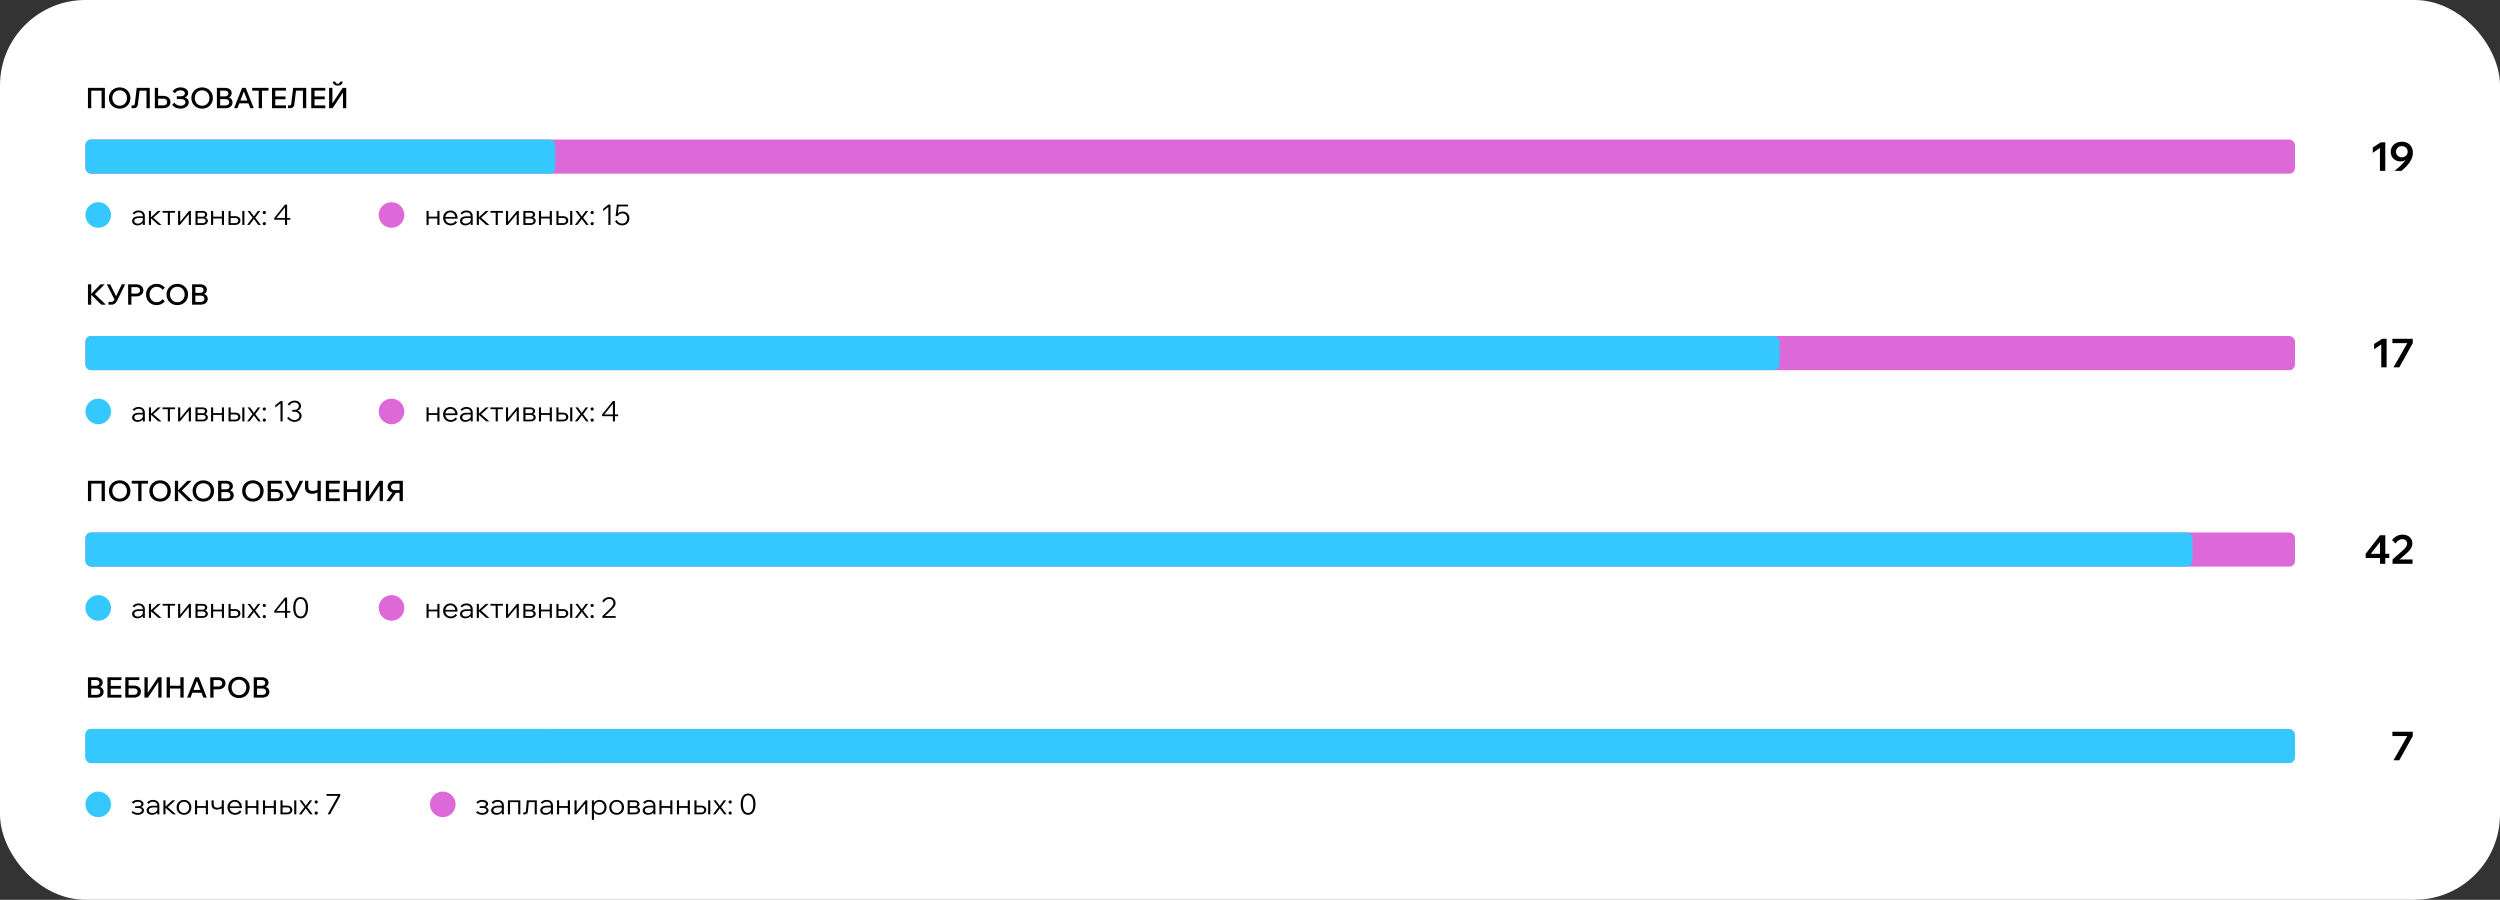 <svg width="878" height="316" viewBox="0 0 878 316" fill="none" xmlns="http://www.w3.org/2000/svg">
<rect x="0" y="0" width="878" height="316" fill="#333333" stroke="none"/>
<rect width="878" height="316" rx="30" fill="white"/>
<rect x="30" y="49" width="776" height="12" rx="2" fill="#DD68D8"/>
<rect x="30" y="49" width="165" height="12" rx="2" fill="#34C8FF"/>
<path d="M30.89 38V30.85H36.83V38H35.68V31.12L36.26 31.84H31.42L32.04 31.12V38H30.89ZM42.025 38.16C41.478 38.16 40.975 38.067 40.515 37.88C40.055 37.693 39.655 37.433 39.315 37.1C38.975 36.76 38.711 36.363 38.525 35.91C38.338 35.45 38.245 34.953 38.245 34.42C38.245 33.887 38.338 33.393 38.525 32.94C38.711 32.487 38.975 32.093 39.315 31.76C39.655 31.42 40.055 31.157 40.515 30.97C40.975 30.783 41.478 30.69 42.025 30.69C42.571 30.69 43.075 30.783 43.535 30.97C43.995 31.157 44.395 31.42 44.735 31.76C45.075 32.093 45.338 32.487 45.525 32.94C45.711 33.393 45.805 33.887 45.805 34.42C45.805 34.953 45.711 35.45 45.525 35.91C45.338 36.363 45.075 36.76 44.735 37.1C44.395 37.433 43.995 37.693 43.535 37.88C43.075 38.067 42.571 38.16 42.025 38.16ZM42.025 37.14C42.531 37.14 42.978 37.023 43.365 36.79C43.751 36.557 44.055 36.237 44.275 35.83C44.495 35.417 44.605 34.947 44.605 34.42C44.605 33.893 44.495 33.427 44.275 33.02C44.055 32.613 43.751 32.293 43.365 32.06C42.978 31.827 42.531 31.71 42.025 31.71C41.525 31.71 41.078 31.827 40.685 32.06C40.298 32.293 39.995 32.613 39.775 33.02C39.555 33.427 39.445 33.893 39.445 34.42C39.445 34.947 39.555 35.417 39.775 35.83C39.995 36.237 40.298 36.557 40.685 36.79C41.078 37.023 41.525 37.14 42.025 37.14ZM46.207 38V37.01H46.767C46.953 37.01 47.087 36.97 47.167 36.89C47.254 36.81 47.31 36.677 47.337 36.49L48.017 30.85H52.597V38H51.447V31.05L52.097 31.84H48.317L49.117 31.05L48.427 36.57C48.387 36.903 48.307 37.177 48.187 37.39C48.074 37.597 47.913 37.75 47.707 37.85C47.507 37.95 47.25 38 46.937 38H46.207ZM54.376 38V30.85H55.526V37.15L55.406 37.01H57.376C57.79 37.01 58.113 36.907 58.346 36.7C58.58 36.487 58.696 36.193 58.696 35.82C58.696 35.453 58.58 35.167 58.346 34.96C58.113 34.753 57.79 34.65 57.376 34.65H54.946V33.67H57.366C57.873 33.67 58.313 33.76 58.686 33.94C59.06 34.113 59.35 34.363 59.556 34.69C59.763 35.01 59.866 35.387 59.866 35.82C59.866 36.253 59.763 36.633 59.556 36.96C59.35 37.287 59.056 37.543 58.676 37.73C58.303 37.91 57.866 38 57.366 38H54.376ZM63.374 38.16C62.774 38.16 62.221 38.043 61.714 37.81C61.208 37.577 60.784 37.243 60.444 36.81L61.204 36.06C61.477 36.413 61.801 36.683 62.174 36.87C62.554 37.05 62.964 37.14 63.404 37.14C63.744 37.14 64.044 37.087 64.304 36.98C64.564 36.873 64.767 36.727 64.914 36.54C65.061 36.347 65.134 36.13 65.134 35.89C65.134 35.55 64.991 35.283 64.704 35.09C64.424 34.89 64.034 34.79 63.534 34.79H62.094V33.81H63.544C63.964 33.81 64.297 33.717 64.544 33.53C64.797 33.337 64.924 33.083 64.924 32.77C64.924 32.457 64.781 32.203 64.494 32.01C64.214 31.81 63.844 31.71 63.384 31.71C62.971 31.71 62.608 31.793 62.294 31.96C61.987 32.12 61.684 32.393 61.384 32.78L60.624 32.04C60.998 31.573 61.411 31.233 61.864 31.02C62.318 30.8 62.834 30.69 63.414 30.69C63.934 30.69 64.394 30.773 64.794 30.94C65.201 31.107 65.517 31.337 65.744 31.63C65.978 31.923 66.094 32.26 66.094 32.64C66.094 32.993 65.991 33.31 65.784 33.59C65.584 33.863 65.304 34.073 64.944 34.22C65.371 34.36 65.704 34.583 65.944 34.89C66.184 35.19 66.304 35.543 66.304 35.95C66.304 36.37 66.174 36.747 65.914 37.08C65.661 37.413 65.314 37.677 64.874 37.87C64.434 38.063 63.934 38.16 63.374 38.16ZM70.98 38.16C70.433 38.16 69.93 38.067 69.47 37.88C69.01 37.693 68.61 37.433 68.27 37.1C67.93 36.76 67.666 36.363 67.48 35.91C67.293 35.45 67.2 34.953 67.2 34.42C67.2 33.887 67.293 33.393 67.48 32.94C67.666 32.487 67.93 32.093 68.27 31.76C68.61 31.42 69.01 31.157 69.47 30.97C69.93 30.783 70.433 30.69 70.98 30.69C71.526 30.69 72.03 30.783 72.49 30.97C72.95 31.157 73.35 31.42 73.69 31.76C74.03 32.093 74.293 32.487 74.48 32.94C74.666 33.393 74.76 33.887 74.76 34.42C74.76 34.953 74.666 35.45 74.48 35.91C74.293 36.363 74.03 36.76 73.69 37.1C73.35 37.433 72.95 37.693 72.49 37.88C72.03 38.067 71.526 38.16 70.98 38.16ZM70.98 37.14C71.486 37.14 71.933 37.023 72.32 36.79C72.706 36.557 73.01 36.237 73.23 35.83C73.45 35.417 73.56 34.947 73.56 34.42C73.56 33.893 73.45 33.427 73.23 33.02C73.01 32.613 72.706 32.293 72.32 32.06C71.933 31.827 71.486 31.71 70.98 31.71C70.48 31.71 70.033 31.827 69.64 32.06C69.253 32.293 68.95 32.613 68.73 33.02C68.51 33.427 68.4 33.893 68.4 34.42C68.4 34.947 68.51 35.417 68.73 35.83C68.95 36.237 69.253 36.557 69.64 36.79C70.033 37.023 70.48 37.14 70.98 37.14ZM76.173 38V30.85H79.043C79.51 30.85 79.916 30.93 80.263 31.09C80.617 31.243 80.886 31.46 81.073 31.74C81.266 32.02 81.363 32.347 81.363 32.72C81.363 33.073 81.266 33.387 81.073 33.66C80.886 33.927 80.617 34.137 80.263 34.29C79.916 34.437 79.51 34.51 79.043 34.51H77.423V34.01H79.183C79.683 34.01 80.12 34.09 80.493 34.25C80.867 34.41 81.156 34.637 81.363 34.93C81.57 35.217 81.673 35.557 81.673 35.95C81.673 36.357 81.57 36.717 81.363 37.03C81.156 37.337 80.867 37.577 80.493 37.75C80.12 37.917 79.683 38 79.183 38H76.173ZM77.323 37.03H79.183C79.597 37.03 79.92 36.933 80.153 36.74C80.386 36.54 80.503 36.263 80.503 35.91C80.503 35.563 80.386 35.293 80.153 35.1C79.92 34.907 79.597 34.81 79.183 34.81H77.223V33.85H78.993C79.367 33.85 79.66 33.76 79.873 33.58C80.093 33.393 80.203 33.14 80.203 32.82C80.203 32.507 80.093 32.263 79.873 32.09C79.66 31.91 79.367 31.82 78.993 31.82H77.323V37.03ZM87.705 36.28H83.585V35.3H87.705V36.28ZM89.125 38H87.905L85.455 31.63H85.835L83.385 38H82.205L85.035 30.85H86.295L89.125 38ZM92.012 38H90.862V31.74H92.012V38ZM94.302 31.84H88.582V30.85H94.302V31.84ZM100.449 38H95.529V30.85H100.449V31.83H96.679V37.02H100.449V38ZM100.259 34.86H96.579V33.88H100.259V34.86ZM101.148 38V37.01H101.708C101.895 37.01 102.028 36.97 102.108 36.89C102.195 36.81 102.252 36.677 102.278 36.49L102.958 30.85H107.538V38H106.388V31.05L107.038 31.84H103.258L104.058 31.05L103.368 36.57C103.328 36.903 103.248 37.177 103.128 37.39C103.015 37.597 102.855 37.75 102.648 37.85C102.448 37.95 102.192 38 101.878 38H101.148ZM114.238 38H109.318V30.85H114.238V31.83H110.468V37.02H114.238V38ZM114.048 34.86H110.368V33.88H114.048V34.86ZM115.587 38V30.85H116.737V37.42H115.997L120.357 30.85H121.597V38H120.447V31.42H121.167L116.807 38H115.587ZM118.607 30.08C118.134 30.08 117.737 29.96 117.417 29.72C117.097 29.48 116.911 29.127 116.857 28.66H117.777C117.811 28.927 117.901 29.12 118.047 29.24C118.201 29.36 118.387 29.42 118.607 29.42C118.834 29.42 119.017 29.36 119.157 29.24C119.304 29.12 119.397 28.927 119.437 28.66H120.357C120.311 29.127 120.127 29.48 119.807 29.72C119.487 29.96 119.087 30.08 118.607 30.08Z" fill="black"/>
<circle cx="34.5" cy="75.5" r="4.5" fill="#34C8FF"/>
<path d="M50.87 79H50.16V78.04L50.15 77.76V75.92C50.15 75.507 50.017 75.177 49.75 74.93C49.483 74.683 49.123 74.56 48.67 74.56C48.343 74.56 48.047 74.63 47.78 74.77C47.52 74.91 47.29 75.1 47.09 75.34L46.57 74.84C46.843 74.547 47.15 74.32 47.49 74.16C47.837 74 48.23 73.92 48.67 73.92C49.11 73.92 49.493 74.003 49.82 74.17C50.153 74.33 50.41 74.557 50.59 74.85C50.777 75.143 50.87 75.49 50.87 75.89V79ZM48.28 79.16C47.907 79.16 47.577 79.093 47.29 78.96C47.01 78.82 46.79 78.633 46.63 78.4C46.477 78.167 46.4 77.9 46.4 77.6C46.4 77.253 46.497 76.96 46.69 76.72C46.883 76.473 47.147 76.287 47.48 76.16C47.82 76.033 48.203 75.97 48.63 75.97H50.25V76.57H48.73C48.283 76.57 47.91 76.653 47.61 76.82C47.317 76.98 47.17 77.233 47.17 77.58C47.17 77.873 47.28 78.107 47.5 78.28C47.72 78.453 48.01 78.54 48.37 78.54C48.717 78.54 49.03 78.473 49.31 78.34C49.59 78.2 49.813 78.007 49.98 77.76C50.153 77.513 50.25 77.23 50.27 76.91L50.57 77.08C50.57 77.48 50.47 77.837 50.27 78.15C50.077 78.463 49.807 78.71 49.46 78.89C49.113 79.07 48.72 79.16 48.28 79.16ZM55.638 79L52.778 76.45H52.878L55.458 74.08H56.468L53.758 76.54L53.508 76.18L56.718 79H55.638ZM52.298 79V74.08H53.038V79H52.298ZM58.939 79V74.29H59.679V79H58.939ZM57.109 74.71V74.08H61.499V74.71H57.109ZM62.552 79V74.08H63.292V78.01L63.212 77.98L66.412 74.08H67.052V79H66.312V75.07L66.392 75.1L63.192 79H62.552ZM68.656 79V74.08H71.156C71.649 74.08 72.042 74.2 72.335 74.44C72.629 74.673 72.775 74.987 72.775 75.38C72.775 75.627 72.702 75.843 72.555 76.03C72.409 76.217 72.209 76.36 71.956 76.46L71.945 76.37C72.259 76.457 72.512 76.603 72.706 76.81C72.906 77.01 73.005 77.26 73.005 77.56C73.005 77.833 72.922 78.08 72.755 78.3C72.596 78.52 72.376 78.693 72.096 78.82C71.822 78.94 71.519 79 71.186 79H68.656ZM69.395 78.84L68.936 78.37H71.186C71.505 78.37 71.759 78.3 71.945 78.16C72.132 78.013 72.225 77.813 72.225 77.56C72.225 77.307 72.132 77.11 71.945 76.97C71.759 76.823 71.505 76.75 71.186 76.75H69.046V76.12H71.156C71.462 76.12 71.679 76.053 71.805 75.92C71.932 75.787 71.996 75.607 71.996 75.38C71.996 75.16 71.932 74.993 71.805 74.88C71.679 74.767 71.462 74.71 71.156 74.71H68.945L69.395 74.24V78.84ZM77.924 79V74.08H78.664V79H77.924ZM74.124 79V74.08H74.864V79H74.124ZM74.484 76.73V76.1H78.334V76.73H74.484ZM80.267 79V74.08H81.007V78.88L80.547 78.37H82.617C82.95 78.37 83.207 78.29 83.387 78.13C83.573 77.963 83.667 77.737 83.667 77.45C83.667 77.17 83.573 76.95 83.387 76.79C83.207 76.63 82.95 76.55 82.617 76.55H80.597V75.92H82.617C83.157 75.92 83.594 76.063 83.927 76.35C84.267 76.63 84.437 76.997 84.437 77.45C84.437 77.743 84.357 78.007 84.197 78.24C84.037 78.473 83.82 78.66 83.547 78.8C83.273 78.933 82.963 79 82.617 79H80.267ZM85.097 79V74.08H85.837V79H85.097ZM87.625 79H86.755L88.695 76.45L86.935 74.08H87.795L89.175 76.02L90.555 74.08H91.405L89.655 76.45L91.595 79H90.715L89.175 76.91L87.625 79ZM93.383 78.54C93.383 78.693 93.326 78.827 93.213 78.94C93.106 79.047 92.976 79.1 92.823 79.1C92.67 79.1 92.536 79.047 92.423 78.94C92.316 78.827 92.263 78.693 92.263 78.54C92.263 78.387 92.316 78.257 92.423 78.15C92.536 78.037 92.67 77.98 92.823 77.98C92.976 77.98 93.106 78.037 93.213 78.15C93.326 78.257 93.383 78.387 93.383 78.54ZM93.383 74.64C93.383 74.793 93.326 74.927 93.213 75.04C93.106 75.147 92.976 75.2 92.823 75.2C92.67 75.2 92.536 75.147 92.423 75.04C92.316 74.927 92.263 74.793 92.263 74.64C92.263 74.487 92.316 74.357 92.423 74.25C92.536 74.137 92.67 74.08 92.823 74.08C92.976 74.08 93.106 74.137 93.213 74.25C93.326 74.357 93.383 74.487 93.383 74.64ZM100.833 79H100.093V77.17H96.313V76.55L100.093 71.85H100.833V76.55H101.953V77.17H100.833V79ZM100.093 72.81L97.103 76.55H100.093V72.81Z" fill="black"/>
<circle cx="137.5" cy="75.5" r="4.5" fill="#DD68D8"/>
<path d="M153.6 79V74.08H154.34V79H153.6ZM149.8 79V74.08H150.54V79H149.8ZM150.16 76.73V76.1H154.01V76.73H150.16ZM160.003 77.6L160.523 78.09C160.263 78.423 159.949 78.687 159.583 78.88C159.216 79.067 158.796 79.16 158.323 79.16C157.803 79.16 157.336 79.047 156.923 78.82C156.516 78.593 156.196 78.283 155.963 77.89C155.729 77.497 155.613 77.047 155.613 76.54C155.613 76.033 155.723 75.583 155.943 75.19C156.169 74.797 156.479 74.487 156.873 74.26C157.266 74.033 157.713 73.92 158.213 73.92C158.693 73.92 159.116 74.033 159.483 74.26C159.856 74.48 160.149 74.783 160.363 75.17C160.576 75.557 160.683 76.003 160.683 76.51V76.57H159.923V76.51C159.923 76.123 159.846 75.787 159.693 75.5C159.546 75.207 159.343 74.98 159.083 74.82C158.829 74.653 158.539 74.57 158.213 74.57C157.853 74.57 157.536 74.653 157.263 74.82C156.989 74.987 156.776 75.217 156.623 75.51C156.469 75.803 156.393 76.143 156.393 76.53C156.393 76.917 156.476 77.26 156.643 77.56C156.809 77.86 157.036 78.093 157.323 78.26C157.616 78.427 157.953 78.51 158.333 78.51C159.026 78.51 159.583 78.207 160.003 77.6ZM160.683 76.8H156.233V76.19H160.523L160.683 76.51V76.8ZM166.018 79H165.308V78.04L165.298 77.76V75.92C165.298 75.507 165.165 75.177 164.898 74.93C164.632 74.683 164.272 74.56 163.818 74.56C163.492 74.56 163.195 74.63 162.928 74.77C162.668 74.91 162.438 75.1 162.238 75.34L161.718 74.84C161.992 74.547 162.298 74.32 162.638 74.16C162.985 74 163.378 73.92 163.818 73.92C164.258 73.92 164.642 74.003 164.968 74.17C165.302 74.33 165.558 74.557 165.738 74.85C165.925 75.143 166.018 75.49 166.018 75.89V79ZM163.428 79.16C163.055 79.16 162.725 79.093 162.438 78.96C162.158 78.82 161.938 78.633 161.778 78.4C161.625 78.167 161.548 77.9 161.548 77.6C161.548 77.253 161.645 76.96 161.838 76.72C162.032 76.473 162.295 76.287 162.628 76.16C162.968 76.033 163.352 75.97 163.778 75.97H165.398V76.57H163.878C163.432 76.57 163.058 76.653 162.758 76.82C162.465 76.98 162.318 77.233 162.318 77.58C162.318 77.873 162.428 78.107 162.648 78.28C162.868 78.453 163.158 78.54 163.518 78.54C163.865 78.54 164.178 78.473 164.458 78.34C164.738 78.2 164.962 78.007 165.128 77.76C165.302 77.513 165.398 77.23 165.418 76.91L165.718 77.08C165.718 77.48 165.618 77.837 165.418 78.15C165.225 78.463 164.955 78.71 164.608 78.89C164.262 79.07 163.868 79.16 163.428 79.16ZM170.786 79L167.926 76.45H168.026L170.606 74.08H171.616L168.906 76.54L168.656 76.18L171.866 79H170.786ZM167.446 79V74.08H168.186V79H167.446ZM174.088 79V74.29H174.828V79H174.088ZM172.258 74.71V74.08H176.648V74.71H172.258ZM177.7 79V74.08H178.44V78.01L178.36 77.98L181.56 74.08H182.2V79H181.46V75.07L181.54 75.1L178.34 79H177.7ZM183.804 79V74.08H186.304C186.797 74.08 187.191 74.2 187.484 74.44C187.777 74.673 187.924 74.987 187.924 75.38C187.924 75.627 187.851 75.843 187.704 76.03C187.557 76.217 187.357 76.36 187.104 76.46L187.094 76.37C187.407 76.457 187.661 76.603 187.854 76.81C188.054 77.01 188.154 77.26 188.154 77.56C188.154 77.833 188.071 78.08 187.904 78.3C187.744 78.52 187.524 78.693 187.244 78.82C186.971 78.94 186.667 79 186.334 79H183.804ZM184.544 78.84L184.084 78.37H186.334C186.654 78.37 186.907 78.3 187.094 78.16C187.281 78.013 187.374 77.813 187.374 77.56C187.374 77.307 187.281 77.11 187.094 76.97C186.907 76.823 186.654 76.75 186.334 76.75H184.194V76.12H186.304C186.611 76.12 186.827 76.053 186.954 75.92C187.081 75.787 187.144 75.607 187.144 75.38C187.144 75.16 187.081 74.993 186.954 74.88C186.827 74.767 186.611 74.71 186.304 74.71H184.094L184.544 74.24V78.84ZM193.073 79V74.08H193.813V79H193.073ZM189.273 79V74.08H190.013V79H189.273ZM189.633 76.73V76.1H193.483V76.73H189.633ZM195.415 79V74.08H196.155V78.88L195.695 78.37H197.765C198.099 78.37 198.355 78.29 198.535 78.13C198.722 77.963 198.815 77.737 198.815 77.45C198.815 77.17 198.722 76.95 198.535 76.79C198.355 76.63 198.099 76.55 197.765 76.55H195.745V75.92H197.765C198.305 75.92 198.742 76.063 199.075 76.35C199.415 76.63 199.585 76.997 199.585 77.45C199.585 77.743 199.505 78.007 199.345 78.24C199.185 78.473 198.969 78.66 198.695 78.8C198.422 78.933 198.112 79 197.765 79H195.415ZM200.245 79V74.08H200.985V79H200.245ZM202.773 79H201.903L203.843 76.45L202.083 74.08H202.943L204.323 76.02L205.703 74.08H206.553L204.803 76.45L206.743 79H205.863L204.323 76.91L202.773 79ZM208.531 78.54C208.531 78.693 208.475 78.827 208.361 78.94C208.255 79.047 208.125 79.1 207.971 79.1C207.818 79.1 207.685 79.047 207.571 78.94C207.465 78.827 207.411 78.693 207.411 78.54C207.411 78.387 207.465 78.257 207.571 78.15C207.685 78.037 207.818 77.98 207.971 77.98C208.125 77.98 208.255 78.037 208.361 78.15C208.475 78.257 208.531 78.387 208.531 78.54ZM208.531 74.64C208.531 74.793 208.475 74.927 208.361 75.04C208.255 75.147 208.125 75.2 207.971 75.2C207.818 75.2 207.685 75.147 207.571 75.04C207.465 74.927 207.411 74.793 207.411 74.64C207.411 74.487 207.465 74.357 207.571 74.25C207.685 74.137 207.818 74.08 207.971 74.08C208.125 74.08 208.255 74.137 208.361 74.25C208.475 74.357 208.531 74.487 208.531 74.64ZM213.661 71.85H214.401V79H213.661V72.67L211.831 74.12V73.3L213.661 71.85ZM216.532 77.27C216.765 77.637 217.045 77.937 217.372 78.17C217.698 78.397 218.082 78.51 218.522 78.51C218.868 78.51 219.172 78.43 219.432 78.27C219.692 78.103 219.895 77.88 220.042 77.6C220.195 77.313 220.272 76.997 220.272 76.65C220.272 76.317 220.198 76.023 220.052 75.77C219.905 75.51 219.702 75.307 219.442 75.16C219.188 75.013 218.895 74.94 218.562 74.94C218.202 74.94 217.882 75.027 217.602 75.2C217.328 75.367 217.092 75.597 216.892 75.89L216.582 75.86C216.668 75.533 216.808 75.253 217.002 75.02C217.202 74.787 217.442 74.607 217.722 74.48C218.008 74.353 218.325 74.29 218.672 74.29C219.132 74.29 219.538 74.393 219.892 74.6C220.252 74.8 220.535 75.08 220.742 75.44C220.948 75.793 221.052 76.197 221.052 76.65C221.052 77.13 220.942 77.56 220.722 77.94C220.502 78.32 220.202 78.62 219.822 78.84C219.442 79.053 219.008 79.16 218.522 79.16C217.982 79.16 217.498 79.04 217.072 78.8C216.652 78.553 216.295 78.2 216.002 77.74L216.532 77.27ZM220.572 72.49H217.042L217.292 72.31L216.892 75.89H216.202L216.662 71.85H220.572V72.49Z" fill="black"/>
<path d="M836.127 49.99H837.709V60H835.833V51.964L833.327 53.672V51.796L836.127 49.99ZM843.538 49.766C844.303 49.766 844.975 49.929 845.554 50.256C846.142 50.583 846.594 51.035 846.912 51.614C847.238 52.183 847.402 52.846 847.402 53.602C847.402 54.395 847.234 55.156 846.898 55.884C846.571 56.603 846.109 57.303 845.512 57.984C844.914 58.656 844.219 59.328 843.426 60H840.962C841.802 59.328 842.502 58.726 843.062 58.194C843.631 57.662 844.088 57.167 844.434 56.71C844.788 56.253 845.05 55.809 845.218 55.38L845.442 55.45C845.199 55.823 844.877 56.127 844.476 56.36C844.074 56.584 843.622 56.696 843.118 56.696C842.455 56.696 841.858 56.551 841.326 56.262C840.803 55.973 840.388 55.576 840.08 55.072C839.781 54.568 839.632 53.989 839.632 53.336C839.632 52.636 839.8 52.02 840.136 51.488C840.481 50.947 840.948 50.527 841.536 50.228C842.124 49.92 842.791 49.766 843.538 49.766ZM843.538 51.306C843.136 51.306 842.777 51.395 842.46 51.572C842.152 51.74 841.909 51.973 841.732 52.272C841.554 52.571 841.466 52.907 841.466 53.28C841.466 53.653 841.554 53.989 841.732 54.288C841.909 54.587 842.152 54.82 842.46 54.988C842.777 55.156 843.136 55.24 843.538 55.24C843.939 55.24 844.289 55.156 844.588 54.988C844.896 54.82 845.138 54.587 845.316 54.288C845.493 53.989 845.582 53.653 845.582 53.28C845.582 52.907 845.493 52.571 845.316 52.272C845.138 51.973 844.896 51.74 844.588 51.572C844.289 51.395 843.939 51.306 843.538 51.306Z" fill="black"/>
<rect x="30" y="118" width="776" height="12" rx="2" fill="#DD68D8"/>
<rect x="30" y="118" width="595" height="12" rx="2" fill="#34C8FF"/>
<path d="M32.04 107H30.89V99.85H32.04V107ZM37.19 107H35.58L31.79 103.29H31.94L35.31 99.85H36.77L33.17 103.43V103.15L37.19 107ZM38.084 107V106.03H38.974C39.2 106.03 39.394 105.997 39.554 105.93C39.714 105.857 39.857 105.737 39.984 105.57C40.11 105.403 40.24 105.177 40.374 104.89L42.774 99.85H43.954L41.174 105.5C40.994 105.867 40.804 106.16 40.604 106.38C40.41 106.6 40.187 106.76 39.934 106.86C39.68 106.953 39.377 107 39.024 107H38.084ZM40.324 105.4L37.504 99.85H38.694L41.194 104.88L40.324 105.4ZM46.151 107H45.001V99.85H47.861C48.355 99.85 48.788 99.94 49.161 100.12C49.535 100.293 49.825 100.54 50.031 100.86C50.245 101.173 50.351 101.543 50.351 101.97C50.351 102.39 50.245 102.76 50.031 103.08C49.825 103.4 49.535 103.65 49.161 103.83C48.788 104.003 48.355 104.09 47.861 104.09H46.051V103.11H47.861C48.268 103.11 48.588 103.01 48.821 102.81C49.061 102.603 49.181 102.323 49.181 101.97C49.181 101.617 49.061 101.34 48.821 101.14C48.588 100.933 48.268 100.83 47.861 100.83H46.151V107ZM57.111 105.04L57.882 105.81C57.568 106.223 57.158 106.553 56.651 106.8C56.151 107.04 55.598 107.16 54.992 107.16C54.452 107.16 53.955 107.067 53.502 106.88C53.055 106.693 52.665 106.433 52.331 106.1C52.005 105.767 51.748 105.373 51.562 104.92C51.382 104.46 51.291 103.963 51.291 103.43C51.291 102.89 51.385 102.393 51.572 101.94C51.758 101.48 52.018 101.083 52.352 100.75C52.691 100.417 53.088 100.157 53.541 99.97C53.995 99.783 54.488 99.69 55.022 99.69C55.628 99.69 56.178 99.813 56.672 100.06C57.165 100.3 57.568 100.627 57.882 101.04L57.111 101.81C56.878 101.47 56.585 101.203 56.231 101.01C55.878 100.81 55.475 100.71 55.022 100.71C54.541 100.71 54.111 100.83 53.731 101.07C53.352 101.303 53.051 101.623 52.831 102.03C52.611 102.437 52.502 102.903 52.502 103.43C52.502 103.95 52.611 104.413 52.831 104.82C53.051 105.227 53.352 105.55 53.731 105.79C54.111 106.023 54.541 106.14 55.022 106.14C55.475 106.14 55.878 106.04 56.231 105.84C56.585 105.64 56.878 105.373 57.111 105.04ZM62.269 107.16C61.722 107.16 61.219 107.067 60.759 106.88C60.299 106.693 59.899 106.433 59.559 106.1C59.219 105.76 58.955 105.363 58.769 104.91C58.582 104.45 58.489 103.953 58.489 103.42C58.489 102.887 58.582 102.393 58.769 101.94C58.955 101.487 59.219 101.093 59.559 100.76C59.899 100.42 60.299 100.157 60.759 99.97C61.219 99.783 61.722 99.69 62.269 99.69C62.815 99.69 63.319 99.783 63.779 99.97C64.239 100.157 64.639 100.42 64.979 100.76C65.319 101.093 65.582 101.487 65.769 101.94C65.955 102.393 66.049 102.887 66.049 103.42C66.049 103.953 65.955 104.45 65.769 104.91C65.582 105.363 65.319 105.76 64.979 106.1C64.639 106.433 64.239 106.693 63.779 106.88C63.319 107.067 62.815 107.16 62.269 107.16ZM62.269 106.14C62.775 106.14 63.222 106.023 63.609 105.79C63.995 105.557 64.299 105.237 64.519 104.83C64.739 104.417 64.849 103.947 64.849 103.42C64.849 102.893 64.739 102.427 64.519 102.02C64.299 101.613 63.995 101.293 63.609 101.06C63.222 100.827 62.775 100.71 62.269 100.71C61.769 100.71 61.322 100.827 60.929 101.06C60.542 101.293 60.239 101.613 60.019 102.02C59.799 102.427 59.689 102.893 59.689 103.42C59.689 103.947 59.799 104.417 60.019 104.83C60.239 105.237 60.542 105.557 60.929 105.79C61.322 106.023 61.769 106.14 62.269 106.14ZM67.462 107V99.85H70.332C70.799 99.85 71.206 99.93 71.552 100.09C71.906 100.243 72.176 100.46 72.362 100.74C72.556 101.02 72.652 101.347 72.652 101.72C72.652 102.073 72.556 102.387 72.362 102.66C72.176 102.927 71.906 103.137 71.552 103.29C71.206 103.437 70.799 103.51 70.332 103.51H68.712V103.01H70.472C70.972 103.01 71.409 103.09 71.782 103.25C72.156 103.41 72.446 103.637 72.652 103.93C72.859 104.217 72.962 104.557 72.962 104.95C72.962 105.357 72.859 105.717 72.652 106.03C72.446 106.337 72.156 106.577 71.782 106.75C71.409 106.917 70.972 107 70.472 107H67.462ZM68.612 106.03H70.472C70.886 106.03 71.209 105.933 71.442 105.74C71.676 105.54 71.792 105.263 71.792 104.91C71.792 104.563 71.676 104.293 71.442 104.1C71.209 103.907 70.886 103.81 70.472 103.81H68.512V102.85H70.282C70.656 102.85 70.949 102.76 71.162 102.58C71.382 102.393 71.492 102.14 71.492 101.82C71.492 101.507 71.382 101.263 71.162 101.09C70.949 100.91 70.656 100.82 70.282 100.82H68.612V106.03Z" fill="black"/>
<circle cx="34.5" cy="144.5" r="4.5" fill="#34C8FF"/>
<path d="M50.87 148H50.16V147.04L50.15 146.76V144.92C50.15 144.507 50.017 144.177 49.75 143.93C49.483 143.683 49.123 143.56 48.67 143.56C48.343 143.56 48.047 143.63 47.78 143.77C47.52 143.91 47.29 144.1 47.09 144.34L46.57 143.84C46.843 143.547 47.15 143.32 47.49 143.16C47.837 143 48.23 142.92 48.67 142.92C49.11 142.92 49.493 143.003 49.82 143.17C50.153 143.33 50.41 143.557 50.59 143.85C50.777 144.143 50.87 144.49 50.87 144.89V148ZM48.28 148.16C47.907 148.16 47.577 148.093 47.29 147.96C47.01 147.82 46.79 147.633 46.63 147.4C46.477 147.167 46.4 146.9 46.4 146.6C46.4 146.253 46.497 145.96 46.69 145.72C46.883 145.473 47.147 145.287 47.48 145.16C47.82 145.033 48.203 144.97 48.63 144.97H50.25V145.57H48.73C48.283 145.57 47.91 145.653 47.61 145.82C47.317 145.98 47.17 146.233 47.17 146.58C47.17 146.873 47.28 147.107 47.5 147.28C47.72 147.453 48.01 147.54 48.37 147.54C48.717 147.54 49.03 147.473 49.31 147.34C49.59 147.2 49.813 147.007 49.98 146.76C50.153 146.513 50.25 146.23 50.27 145.91L50.57 146.08C50.57 146.48 50.47 146.837 50.27 147.15C50.077 147.463 49.807 147.71 49.46 147.89C49.113 148.07 48.72 148.16 48.28 148.16ZM55.638 148L52.778 145.45H52.878L55.458 143.08H56.468L53.758 145.54L53.508 145.18L56.718 148H55.638ZM52.298 148V143.08H53.038V148H52.298ZM58.939 148V143.29H59.679V148H58.939ZM57.109 143.71V143.08H61.499V143.71H57.109ZM62.552 148V143.08H63.292V147.01L63.212 146.98L66.412 143.08H67.052V148H66.312V144.07L66.392 144.1L63.192 148H62.552ZM68.656 148V143.08H71.156C71.649 143.08 72.042 143.2 72.335 143.44C72.629 143.673 72.775 143.987 72.775 144.38C72.775 144.627 72.702 144.843 72.555 145.03C72.409 145.217 72.209 145.36 71.956 145.46L71.945 145.37C72.259 145.457 72.512 145.603 72.706 145.81C72.906 146.01 73.005 146.26 73.005 146.56C73.005 146.833 72.922 147.08 72.755 147.3C72.596 147.52 72.376 147.693 72.096 147.82C71.822 147.94 71.519 148 71.186 148H68.656ZM69.395 147.84L68.936 147.37H71.186C71.505 147.37 71.759 147.3 71.945 147.16C72.132 147.013 72.225 146.813 72.225 146.56C72.225 146.307 72.132 146.11 71.945 145.97C71.759 145.823 71.505 145.75 71.186 145.75H69.046V145.12H71.156C71.462 145.12 71.679 145.053 71.805 144.92C71.932 144.787 71.996 144.607 71.996 144.38C71.996 144.16 71.932 143.993 71.805 143.88C71.679 143.767 71.462 143.71 71.156 143.71H68.945L69.395 143.24V147.84ZM77.924 148V143.08H78.664V148H77.924ZM74.124 148V143.08H74.864V148H74.124ZM74.484 145.73V145.1H78.334V145.73H74.484ZM80.267 148V143.08H81.007V147.88L80.547 147.37H82.617C82.95 147.37 83.207 147.29 83.387 147.13C83.573 146.963 83.667 146.737 83.667 146.45C83.667 146.17 83.573 145.95 83.387 145.79C83.207 145.63 82.95 145.55 82.617 145.55H80.597V144.92H82.617C83.157 144.92 83.594 145.063 83.927 145.35C84.267 145.63 84.437 145.997 84.437 146.45C84.437 146.743 84.357 147.007 84.197 147.24C84.037 147.473 83.82 147.66 83.547 147.8C83.273 147.933 82.963 148 82.617 148H80.267ZM85.097 148V143.08H85.837V148H85.097ZM87.625 148H86.755L88.695 145.45L86.935 143.08H87.795L89.175 145.02L90.555 143.08H91.405L89.655 145.45L91.595 148H90.715L89.175 145.91L87.625 148ZM93.383 147.54C93.383 147.693 93.326 147.827 93.213 147.94C93.106 148.047 92.976 148.1 92.823 148.1C92.67 148.1 92.536 148.047 92.423 147.94C92.316 147.827 92.263 147.693 92.263 147.54C92.263 147.387 92.316 147.257 92.423 147.15C92.536 147.037 92.67 146.98 92.823 146.98C92.976 146.98 93.106 147.037 93.213 147.15C93.326 147.257 93.383 147.387 93.383 147.54ZM93.383 143.64C93.383 143.793 93.326 143.927 93.213 144.04C93.106 144.147 92.976 144.2 92.823 144.2C92.67 144.2 92.536 144.147 92.423 144.04C92.316 143.927 92.263 143.793 92.263 143.64C92.263 143.487 92.316 143.357 92.423 143.25C92.536 143.137 92.67 143.08 92.823 143.08C92.976 143.08 93.106 143.137 93.213 143.25C93.326 143.357 93.383 143.487 93.383 143.64ZM98.513 140.85H99.253V148H98.513V141.67L96.683 143.12V142.3L98.513 140.85ZM100.833 146.86L101.363 146.37C101.617 146.717 101.917 146.993 102.263 147.2C102.61 147.407 103.003 147.51 103.443 147.51C103.957 147.51 104.367 147.37 104.673 147.09C104.987 146.81 105.143 146.457 105.143 146.03C105.143 145.73 105.063 145.473 104.903 145.26C104.75 145.047 104.537 144.883 104.263 144.77C103.997 144.65 103.693 144.59 103.353 144.59H102.653V143.94H103.353C103.653 143.94 103.923 143.887 104.163 143.78C104.403 143.673 104.593 143.523 104.733 143.33C104.873 143.137 104.943 142.91 104.943 142.65C104.943 142.263 104.807 141.95 104.533 141.71C104.26 141.463 103.9 141.34 103.453 141.34C103.053 141.34 102.697 141.443 102.383 141.65C102.07 141.85 101.797 142.127 101.563 142.48L101.033 141.99C101.34 141.583 101.697 141.267 102.103 141.04C102.51 140.807 102.96 140.69 103.453 140.69C103.9 140.69 104.293 140.777 104.633 140.95C104.973 141.117 105.24 141.35 105.433 141.65C105.627 141.943 105.723 142.277 105.723 142.65C105.723 142.983 105.62 143.283 105.413 143.55C105.213 143.817 104.93 144.027 104.563 144.18C104.203 144.333 103.783 144.41 103.303 144.41L103.403 144.04C103.903 144.04 104.343 144.127 104.723 144.3C105.103 144.473 105.397 144.71 105.603 145.01C105.817 145.303 105.923 145.643 105.923 146.03C105.923 146.43 105.817 146.793 105.603 147.12C105.397 147.44 105.107 147.693 104.733 147.88C104.367 148.067 103.937 148.16 103.443 148.16C102.91 148.16 102.423 148.047 101.983 147.82C101.543 147.587 101.16 147.267 100.833 146.86Z" fill="black"/>
<circle cx="137.5" cy="144.5" r="4.5" fill="#DD68D8"/>
<path d="M153.6 148V143.08H154.34V148H153.6ZM149.8 148V143.08H150.54V148H149.8ZM150.16 145.73V145.1H154.01V145.73H150.16ZM160.003 146.6L160.523 147.09C160.263 147.423 159.949 147.687 159.583 147.88C159.216 148.067 158.796 148.16 158.323 148.16C157.803 148.16 157.336 148.047 156.923 147.82C156.516 147.593 156.196 147.283 155.963 146.89C155.729 146.497 155.613 146.047 155.613 145.54C155.613 145.033 155.723 144.583 155.943 144.19C156.169 143.797 156.479 143.487 156.873 143.26C157.266 143.033 157.713 142.92 158.213 142.92C158.693 142.92 159.116 143.033 159.483 143.26C159.856 143.48 160.149 143.783 160.363 144.17C160.576 144.557 160.683 145.003 160.683 145.51V145.57H159.923V145.51C159.923 145.123 159.846 144.787 159.693 144.5C159.546 144.207 159.343 143.98 159.083 143.82C158.829 143.653 158.539 143.57 158.213 143.57C157.853 143.57 157.536 143.653 157.263 143.82C156.989 143.987 156.776 144.217 156.623 144.51C156.469 144.803 156.393 145.143 156.393 145.53C156.393 145.917 156.476 146.26 156.643 146.56C156.809 146.86 157.036 147.093 157.323 147.26C157.616 147.427 157.953 147.51 158.333 147.51C159.026 147.51 159.583 147.207 160.003 146.6ZM160.683 145.8H156.233V145.19H160.523L160.683 145.51V145.8ZM166.018 148H165.308V147.04L165.298 146.76V144.92C165.298 144.507 165.165 144.177 164.898 143.93C164.632 143.683 164.272 143.56 163.818 143.56C163.492 143.56 163.195 143.63 162.928 143.77C162.668 143.91 162.438 144.1 162.238 144.34L161.718 143.84C161.992 143.547 162.298 143.32 162.638 143.16C162.985 143 163.378 142.92 163.818 142.92C164.258 142.92 164.642 143.003 164.968 143.17C165.302 143.33 165.558 143.557 165.738 143.85C165.925 144.143 166.018 144.49 166.018 144.89V148ZM163.428 148.16C163.055 148.16 162.725 148.093 162.438 147.96C162.158 147.82 161.938 147.633 161.778 147.4C161.625 147.167 161.548 146.9 161.548 146.6C161.548 146.253 161.645 145.96 161.838 145.72C162.032 145.473 162.295 145.287 162.628 145.16C162.968 145.033 163.352 144.97 163.778 144.97H165.398V145.57H163.878C163.432 145.57 163.058 145.653 162.758 145.82C162.465 145.98 162.318 146.233 162.318 146.58C162.318 146.873 162.428 147.107 162.648 147.28C162.868 147.453 163.158 147.54 163.518 147.54C163.865 147.54 164.178 147.473 164.458 147.34C164.738 147.2 164.962 147.007 165.128 146.76C165.302 146.513 165.398 146.23 165.418 145.91L165.718 146.08C165.718 146.48 165.618 146.837 165.418 147.15C165.225 147.463 164.955 147.71 164.608 147.89C164.262 148.07 163.868 148.16 163.428 148.16ZM170.786 148L167.926 145.45H168.026L170.606 143.08H171.616L168.906 145.54L168.656 145.18L171.866 148H170.786ZM167.446 148V143.08H168.186V148H167.446ZM174.088 148V143.29H174.828V148H174.088ZM172.258 143.71V143.08H176.648V143.71H172.258ZM177.7 148V143.08H178.44V147.01L178.36 146.98L181.56 143.08H182.2V148H181.46V144.07L181.54 144.1L178.34 148H177.7ZM183.804 148V143.08H186.304C186.797 143.08 187.191 143.2 187.484 143.44C187.777 143.673 187.924 143.987 187.924 144.38C187.924 144.627 187.851 144.843 187.704 145.03C187.557 145.217 187.357 145.36 187.104 145.46L187.094 145.37C187.407 145.457 187.661 145.603 187.854 145.81C188.054 146.01 188.154 146.26 188.154 146.56C188.154 146.833 188.071 147.08 187.904 147.3C187.744 147.52 187.524 147.693 187.244 147.82C186.971 147.94 186.667 148 186.334 148H183.804ZM184.544 147.84L184.084 147.37H186.334C186.654 147.37 186.907 147.3 187.094 147.16C187.281 147.013 187.374 146.813 187.374 146.56C187.374 146.307 187.281 146.11 187.094 145.97C186.907 145.823 186.654 145.75 186.334 145.75H184.194V145.12H186.304C186.611 145.12 186.827 145.053 186.954 144.92C187.081 144.787 187.144 144.607 187.144 144.38C187.144 144.16 187.081 143.993 186.954 143.88C186.827 143.767 186.611 143.71 186.304 143.71H184.094L184.544 143.24V147.84ZM193.073 148V143.08H193.813V148H193.073ZM189.273 148V143.08H190.013V148H189.273ZM189.633 145.73V145.1H193.483V145.73H189.633ZM195.415 148V143.08H196.155V147.88L195.695 147.37H197.765C198.099 147.37 198.355 147.29 198.535 147.13C198.722 146.963 198.815 146.737 198.815 146.45C198.815 146.17 198.722 145.95 198.535 145.79C198.355 145.63 198.099 145.55 197.765 145.55H195.745V144.92H197.765C198.305 144.92 198.742 145.063 199.075 145.35C199.415 145.63 199.585 145.997 199.585 146.45C199.585 146.743 199.505 147.007 199.345 147.24C199.185 147.473 198.969 147.66 198.695 147.8C198.422 147.933 198.112 148 197.765 148H195.415ZM200.245 148V143.08H200.985V148H200.245ZM202.773 148H201.903L203.843 145.45L202.083 143.08H202.943L204.323 145.02L205.703 143.08H206.553L204.803 145.45L206.743 148H205.863L204.323 145.91L202.773 148ZM208.531 147.54C208.531 147.693 208.475 147.827 208.361 147.94C208.255 148.047 208.125 148.1 207.971 148.1C207.818 148.1 207.685 148.047 207.571 147.94C207.465 147.827 207.411 147.693 207.411 147.54C207.411 147.387 207.465 147.257 207.571 147.15C207.685 147.037 207.818 146.98 207.971 146.98C208.125 146.98 208.255 147.037 208.361 147.15C208.475 147.257 208.531 147.387 208.531 147.54ZM208.531 143.64C208.531 143.793 208.475 143.927 208.361 144.04C208.255 144.147 208.125 144.2 207.971 144.2C207.818 144.2 207.685 144.147 207.571 144.04C207.465 143.927 207.411 143.793 207.411 143.64C207.411 143.487 207.465 143.357 207.571 143.25C207.685 143.137 207.818 143.08 207.971 143.08C208.125 143.08 208.255 143.137 208.361 143.25C208.475 143.357 208.531 143.487 208.531 143.64ZM215.981 148H215.241V146.17H211.461V145.55L215.241 140.85H215.981V145.55H217.101V146.17H215.981V148ZM215.241 141.81L212.251 145.55H215.241V141.81Z" fill="black"/>
<path d="M836.592 118.99H838.174V129H836.298V120.964L833.792 122.672V120.796L836.592 118.99ZM847.362 118.99V120.516L842.63 129H840.6L845.43 120.516H840.208V118.99H847.362Z" fill="black"/>
<rect x="30" y="187" width="776" height="12" rx="2" fill="#DD68D8"/>
<rect x="30" y="187" width="740" height="12" rx="2" fill="#34C8FF"/>
<path d="M30.89 176V168.85H36.83V176H35.68V169.12L36.26 169.84H31.42L32.04 169.12V176H30.89ZM42.025 176.16C41.478 176.16 40.975 176.067 40.515 175.88C40.055 175.693 39.655 175.433 39.315 175.1C38.975 174.76 38.711 174.363 38.525 173.91C38.338 173.45 38.245 172.953 38.245 172.42C38.245 171.887 38.338 171.393 38.525 170.94C38.711 170.487 38.975 170.093 39.315 169.76C39.655 169.42 40.055 169.157 40.515 168.97C40.975 168.783 41.478 168.69 42.025 168.69C42.571 168.69 43.075 168.783 43.535 168.97C43.995 169.157 44.395 169.42 44.735 169.76C45.075 170.093 45.338 170.487 45.525 170.94C45.711 171.393 45.805 171.887 45.805 172.42C45.805 172.953 45.711 173.45 45.525 173.91C45.338 174.363 45.075 174.76 44.735 175.1C44.395 175.433 43.995 175.693 43.535 175.88C43.075 176.067 42.571 176.16 42.025 176.16ZM42.025 175.14C42.531 175.14 42.978 175.023 43.365 174.79C43.751 174.557 44.055 174.237 44.275 173.83C44.495 173.417 44.605 172.947 44.605 172.42C44.605 171.893 44.495 171.427 44.275 171.02C44.055 170.613 43.751 170.293 43.365 170.06C42.978 169.827 42.531 169.71 42.025 169.71C41.525 169.71 41.078 169.827 40.685 170.06C40.298 170.293 39.995 170.613 39.775 171.02C39.555 171.427 39.445 171.893 39.445 172.42C39.445 172.947 39.555 173.417 39.775 173.83C39.995 174.237 40.298 174.557 40.685 174.79C41.078 175.023 41.525 175.14 42.025 175.14ZM49.698 176H48.548V169.74H49.698V176ZM51.988 169.84H46.268V168.85H51.988V169.84ZM56.224 176.16C55.677 176.16 55.174 176.067 54.714 175.88C54.254 175.693 53.854 175.433 53.514 175.1C53.174 174.76 52.91 174.363 52.724 173.91C52.537 173.45 52.444 172.953 52.444 172.42C52.444 171.887 52.537 171.393 52.724 170.94C52.91 170.487 53.174 170.093 53.514 169.76C53.854 169.42 54.254 169.157 54.714 168.97C55.174 168.783 55.677 168.69 56.224 168.69C56.77 168.69 57.274 168.783 57.734 168.97C58.194 169.157 58.594 169.42 58.934 169.76C59.274 170.093 59.537 170.487 59.724 170.94C59.91 171.393 60.004 171.887 60.004 172.42C60.004 172.953 59.91 173.45 59.724 173.91C59.537 174.363 59.274 174.76 58.934 175.1C58.594 175.433 58.194 175.693 57.734 175.88C57.274 176.067 56.77 176.16 56.224 176.16ZM56.224 175.14C56.73 175.14 57.177 175.023 57.564 174.79C57.95 174.557 58.254 174.237 58.474 173.83C58.694 173.417 58.804 172.947 58.804 172.42C58.804 171.893 58.694 171.427 58.474 171.02C58.254 170.613 57.95 170.293 57.564 170.06C57.177 169.827 56.73 169.71 56.224 169.71C55.724 169.71 55.277 169.827 54.884 170.06C54.497 170.293 54.194 170.613 53.974 171.02C53.754 171.427 53.644 171.893 53.644 172.42C53.644 172.947 53.754 173.417 53.974 173.83C54.194 174.237 54.497 174.557 54.884 174.79C55.277 175.023 55.724 175.14 56.224 175.14ZM62.567 176H61.417V168.85H62.567V176ZM67.717 176H66.107L62.317 172.29H62.467L65.837 168.85H67.297L63.697 172.43V172.15L67.717 176ZM71.409 176.16C70.863 176.16 70.359 176.067 69.899 175.88C69.439 175.693 69.039 175.433 68.699 175.1C68.359 174.76 68.096 174.363 67.909 173.91C67.723 173.45 67.629 172.953 67.629 172.42C67.629 171.887 67.723 171.393 67.909 170.94C68.096 170.487 68.359 170.093 68.699 169.76C69.039 169.42 69.439 169.157 69.899 168.97C70.359 168.783 70.863 168.69 71.409 168.69C71.956 168.69 72.459 168.783 72.919 168.97C73.379 169.157 73.779 169.42 74.119 169.76C74.459 170.093 74.723 170.487 74.909 170.94C75.096 171.393 75.189 171.887 75.189 172.42C75.189 172.953 75.096 173.45 74.909 173.91C74.723 174.363 74.459 174.76 74.119 175.1C73.779 175.433 73.379 175.693 72.919 175.88C72.459 176.067 71.956 176.16 71.409 176.16ZM71.409 175.14C71.916 175.14 72.363 175.023 72.749 174.79C73.136 174.557 73.439 174.237 73.659 173.83C73.879 173.417 73.989 172.947 73.989 172.42C73.989 171.893 73.879 171.427 73.659 171.02C73.439 170.613 73.136 170.293 72.749 170.06C72.363 169.827 71.916 169.71 71.409 169.71C70.909 169.71 70.463 169.827 70.069 170.06C69.683 170.293 69.379 170.613 69.159 171.02C68.939 171.427 68.829 171.893 68.829 172.42C68.829 172.947 68.939 173.417 69.159 173.83C69.379 174.237 69.683 174.557 70.069 174.79C70.463 175.023 70.909 175.14 71.409 175.14ZM76.603 176V168.85H79.473C79.94 168.85 80.346 168.93 80.693 169.09C81.046 169.243 81.316 169.46 81.503 169.74C81.696 170.02 81.793 170.347 81.793 170.72C81.793 171.073 81.696 171.387 81.503 171.66C81.316 171.927 81.046 172.137 80.693 172.29C80.346 172.437 79.94 172.51 79.473 172.51H77.853V172.01H79.613C80.113 172.01 80.55 172.09 80.923 172.25C81.296 172.41 81.586 172.637 81.793 172.93C82 173.217 82.103 173.557 82.103 173.95C82.103 174.357 82 174.717 81.793 175.03C81.586 175.337 81.296 175.577 80.923 175.75C80.55 175.917 80.113 176 79.613 176H76.603ZM77.753 175.03H79.613C80.026 175.03 80.35 174.933 80.583 174.74C80.816 174.54 80.933 174.263 80.933 173.91C80.933 173.563 80.816 173.293 80.583 173.1C80.35 172.907 80.026 172.81 79.613 172.81H77.653V171.85H79.423C79.796 171.85 80.09 171.76 80.303 171.58C80.523 171.393 80.633 171.14 80.633 170.82C80.633 170.507 80.523 170.263 80.303 170.09C80.09 169.91 79.796 169.82 79.423 169.82H77.753V175.03ZM88.812 176.16C88.265 176.16 87.762 176.067 87.302 175.88C86.842 175.693 86.442 175.433 86.102 175.1C85.762 174.76 85.498 174.363 85.312 173.91C85.125 173.45 85.032 172.953 85.032 172.42C85.032 171.887 85.125 171.393 85.312 170.94C85.498 170.487 85.762 170.093 86.102 169.76C86.442 169.42 86.842 169.157 87.302 168.97C87.762 168.783 88.265 168.69 88.812 168.69C89.358 168.69 89.862 168.783 90.322 168.97C90.782 169.157 91.182 169.42 91.522 169.76C91.862 170.093 92.125 170.487 92.312 170.94C92.498 171.393 92.592 171.887 92.592 172.42C92.592 172.953 92.498 173.45 92.312 173.91C92.125 174.363 91.862 174.76 91.522 175.1C91.182 175.433 90.782 175.693 90.322 175.88C89.862 176.067 89.358 176.16 88.812 176.16ZM88.812 175.14C89.318 175.14 89.765 175.023 90.152 174.79C90.538 174.557 90.842 174.237 91.062 173.83C91.282 173.417 91.392 172.947 91.392 172.42C91.392 171.893 91.282 171.427 91.062 171.02C90.842 170.613 90.538 170.293 90.152 170.06C89.765 169.827 89.318 169.71 88.812 169.71C88.312 169.71 87.865 169.827 87.472 170.06C87.085 170.293 86.782 170.613 86.562 171.02C86.342 171.427 86.232 171.893 86.232 172.42C86.232 172.947 86.342 173.417 86.562 173.83C86.782 174.237 87.085 174.557 87.472 174.79C87.865 175.023 88.312 175.14 88.812 175.14ZM94.005 176V168.85H95.155V175.14L95.035 175.02H97.005C97.419 175.02 97.742 174.92 97.975 174.72C98.209 174.513 98.325 174.23 98.325 173.87C98.325 173.517 98.209 173.243 97.975 173.05C97.742 172.857 97.419 172.76 97.005 172.76H94.575V171.78H96.995C97.502 171.78 97.942 171.867 98.315 172.04C98.689 172.207 98.979 172.447 99.185 172.76C99.392 173.073 99.495 173.443 99.495 173.87C99.495 174.297 99.392 174.67 99.185 174.99C98.979 175.31 98.685 175.56 98.305 175.74C97.932 175.913 97.495 176 96.995 176H94.005ZM94.645 169.84V168.85H98.935V169.84H94.645ZM100.584 176V175.03H101.474C101.7 175.03 101.894 174.997 102.054 174.93C102.214 174.857 102.357 174.737 102.484 174.57C102.61 174.403 102.74 174.177 102.874 173.89L105.274 168.85H106.454L103.674 174.5C103.494 174.867 103.304 175.16 103.104 175.38C102.91 175.6 102.687 175.76 102.434 175.86C102.18 175.953 101.877 176 101.524 176H100.584ZM102.824 174.4L100.004 168.85H101.194L103.694 173.88L102.824 174.4ZM109.631 173.42C108.845 173.42 108.231 173.227 107.791 172.84C107.351 172.447 107.131 171.897 107.131 171.19V168.85H108.281V171.06C108.281 171.507 108.411 171.847 108.671 172.08C108.938 172.307 109.318 172.42 109.811 172.42C110.151 172.42 110.481 172.37 110.801 172.27C111.121 172.163 111.391 172.03 111.611 171.87L111.951 172.59C111.671 172.863 111.331 173.07 110.931 173.21C110.531 173.35 110.098 173.42 109.631 173.42ZM111.501 176V168.85H112.651V176H111.501ZM119.355 176H114.435V168.85H119.355V169.83H115.585V175.02H119.355V176ZM119.165 172.86H115.485V171.88H119.165V172.86ZM125.524 176V168.85H126.674V176H125.524ZM121.854 176H120.704V168.85H121.854V176ZM121.754 172.81V171.82H125.624V172.81H121.754ZM128.468 176V168.85H129.618V175.42H128.878L133.238 168.85H134.478V176H133.328V169.42H134.048L129.688 176H128.468ZM140.331 176V169.83H138.621C138.208 169.83 137.884 169.933 137.651 170.14C137.418 170.34 137.301 170.617 137.301 170.97C137.301 171.323 137.418 171.603 137.651 171.81C137.884 172.01 138.208 172.11 138.621 172.11H140.431V173.09H138.621C138.128 173.09 137.691 173.003 137.311 172.83C136.938 172.65 136.648 172.4 136.441 172.08C136.234 171.76 136.131 171.39 136.131 170.97C136.131 170.543 136.234 170.173 136.441 169.86C136.648 169.54 136.938 169.293 137.311 169.12C137.691 168.94 138.128 168.85 138.621 168.85H141.481V176H140.331ZM135.641 176L138.051 172.67H139.331L137.011 176H135.641Z" fill="black"/>
<circle cx="34.5" cy="213.5" r="4.5" fill="#34C8FF"/>
<path d="M50.87 217H50.16V216.04L50.15 215.76V213.92C50.15 213.507 50.017 213.177 49.75 212.93C49.483 212.683 49.123 212.56 48.67 212.56C48.343 212.56 48.047 212.63 47.78 212.77C47.52 212.91 47.29 213.1 47.09 213.34L46.57 212.84C46.843 212.547 47.15 212.32 47.49 212.16C47.837 212 48.23 211.92 48.67 211.92C49.11 211.92 49.493 212.003 49.82 212.17C50.153 212.33 50.41 212.557 50.59 212.85C50.777 213.143 50.87 213.49 50.87 213.89V217ZM48.28 217.16C47.907 217.16 47.577 217.093 47.29 216.96C47.01 216.82 46.79 216.633 46.63 216.4C46.477 216.167 46.4 215.9 46.4 215.6C46.4 215.253 46.497 214.96 46.69 214.72C46.883 214.473 47.147 214.287 47.48 214.16C47.82 214.033 48.203 213.97 48.63 213.97H50.25V214.57H48.73C48.283 214.57 47.91 214.653 47.61 214.82C47.317 214.98 47.17 215.233 47.17 215.58C47.17 215.873 47.28 216.107 47.5 216.28C47.72 216.453 48.01 216.54 48.37 216.54C48.717 216.54 49.03 216.473 49.31 216.34C49.59 216.2 49.813 216.007 49.98 215.76C50.153 215.513 50.25 215.23 50.27 214.91L50.57 215.08C50.57 215.48 50.47 215.837 50.27 216.15C50.077 216.463 49.807 216.71 49.46 216.89C49.113 217.07 48.72 217.16 48.28 217.16ZM55.638 217L52.778 214.45H52.878L55.458 212.08H56.468L53.758 214.54L53.508 214.18L56.718 217H55.638ZM52.298 217V212.08H53.038V217H52.298ZM58.939 217V212.29H59.679V217H58.939ZM57.109 212.71V212.08H61.499V212.71H57.109ZM62.552 217V212.08H63.292V216.01L63.212 215.98L66.412 212.08H67.052V217H66.312V213.07L66.392 213.1L63.192 217H62.552ZM68.656 217V212.08H71.156C71.649 212.08 72.042 212.2 72.335 212.44C72.629 212.673 72.775 212.987 72.775 213.38C72.775 213.627 72.702 213.843 72.555 214.03C72.409 214.217 72.209 214.36 71.956 214.46L71.945 214.37C72.259 214.457 72.512 214.603 72.706 214.81C72.906 215.01 73.005 215.26 73.005 215.56C73.005 215.833 72.922 216.08 72.755 216.3C72.596 216.52 72.376 216.693 72.096 216.82C71.822 216.94 71.519 217 71.186 217H68.656ZM69.395 216.84L68.936 216.37H71.186C71.505 216.37 71.759 216.3 71.945 216.16C72.132 216.013 72.225 215.813 72.225 215.56C72.225 215.307 72.132 215.11 71.945 214.97C71.759 214.823 71.505 214.75 71.186 214.75H69.046V214.12H71.156C71.462 214.12 71.679 214.053 71.805 213.92C71.932 213.787 71.996 213.607 71.996 213.38C71.996 213.16 71.932 212.993 71.805 212.88C71.679 212.767 71.462 212.71 71.156 212.71H68.945L69.395 212.24V216.84ZM77.924 217V212.08H78.664V217H77.924ZM74.124 217V212.08H74.864V217H74.124ZM74.484 214.73V214.1H78.334V214.73H74.484ZM80.267 217V212.08H81.007V216.88L80.547 216.37H82.617C82.95 216.37 83.207 216.29 83.387 216.13C83.573 215.963 83.667 215.737 83.667 215.45C83.667 215.17 83.573 214.95 83.387 214.79C83.207 214.63 82.95 214.55 82.617 214.55H80.597V213.92H82.617C83.157 213.92 83.594 214.063 83.927 214.35C84.267 214.63 84.437 214.997 84.437 215.45C84.437 215.743 84.357 216.007 84.197 216.24C84.037 216.473 83.82 216.66 83.547 216.8C83.273 216.933 82.963 217 82.617 217H80.267ZM85.097 217V212.08H85.837V217H85.097ZM87.625 217H86.755L88.695 214.45L86.935 212.08H87.795L89.175 214.02L90.555 212.08H91.405L89.655 214.45L91.595 217H90.715L89.175 214.91L87.625 217ZM93.383 216.54C93.383 216.693 93.326 216.827 93.213 216.94C93.106 217.047 92.976 217.1 92.823 217.1C92.67 217.1 92.536 217.047 92.423 216.94C92.316 216.827 92.263 216.693 92.263 216.54C92.263 216.387 92.316 216.257 92.423 216.15C92.536 216.037 92.67 215.98 92.823 215.98C92.976 215.98 93.106 216.037 93.213 216.15C93.326 216.257 93.383 216.387 93.383 216.54ZM93.383 212.64C93.383 212.793 93.326 212.927 93.213 213.04C93.106 213.147 92.976 213.2 92.823 213.2C92.67 213.2 92.536 213.147 92.423 213.04C92.316 212.927 92.263 212.793 92.263 212.64C92.263 212.487 92.316 212.357 92.423 212.25C92.536 212.137 92.67 212.08 92.823 212.08C92.976 212.08 93.106 212.137 93.213 212.25C93.326 212.357 93.383 212.487 93.383 212.64ZM100.833 217H100.093V215.17H96.313V214.55L100.093 209.85H100.833V214.55H101.953V215.17H100.833V217ZM100.093 210.81L97.103 214.55H100.093V210.81ZM105.578 217.16C105.038 217.16 104.571 217.013 104.178 216.72C103.791 216.42 103.494 215.993 103.288 215.44C103.081 214.88 102.978 214.21 102.978 213.43C102.978 212.257 103.208 211.34 103.668 210.68C104.128 210.02 104.764 209.69 105.578 209.69C106.391 209.69 107.028 210.02 107.488 210.68C107.948 211.34 108.178 212.257 108.178 213.43C108.178 214.21 108.074 214.88 107.868 215.44C107.661 215.993 107.364 216.42 106.978 216.72C106.591 217.013 106.124 217.16 105.578 217.16ZM105.578 216.51C106.158 216.51 106.604 216.243 106.918 215.71C107.238 215.177 107.398 214.417 107.398 213.43C107.398 212.437 107.238 211.673 106.918 211.14C106.604 210.607 106.158 210.34 105.578 210.34C104.998 210.34 104.548 210.607 104.228 211.14C103.914 211.673 103.758 212.437 103.758 213.43C103.758 214.417 103.914 215.177 104.228 215.71C104.548 216.243 104.998 216.51 105.578 216.51Z" fill="black"/>
<circle cx="137.5" cy="213.5" r="4.5" fill="#DD68D8"/>
<path d="M153.6 217V212.08H154.34V217H153.6ZM149.8 217V212.08H150.54V217H149.8ZM150.16 214.73V214.1H154.01V214.73H150.16ZM160.003 215.6L160.523 216.09C160.263 216.423 159.949 216.687 159.583 216.88C159.216 217.067 158.796 217.16 158.323 217.16C157.803 217.16 157.336 217.047 156.923 216.82C156.516 216.593 156.196 216.283 155.963 215.89C155.729 215.497 155.613 215.047 155.613 214.54C155.613 214.033 155.723 213.583 155.943 213.19C156.169 212.797 156.479 212.487 156.873 212.26C157.266 212.033 157.713 211.92 158.213 211.92C158.693 211.92 159.116 212.033 159.483 212.26C159.856 212.48 160.149 212.783 160.363 213.17C160.576 213.557 160.683 214.003 160.683 214.51V214.57H159.923V214.51C159.923 214.123 159.846 213.787 159.693 213.5C159.546 213.207 159.343 212.98 159.083 212.82C158.829 212.653 158.539 212.57 158.213 212.57C157.853 212.57 157.536 212.653 157.263 212.82C156.989 212.987 156.776 213.217 156.623 213.51C156.469 213.803 156.393 214.143 156.393 214.53C156.393 214.917 156.476 215.26 156.643 215.56C156.809 215.86 157.036 216.093 157.323 216.26C157.616 216.427 157.953 216.51 158.333 216.51C159.026 216.51 159.583 216.207 160.003 215.6ZM160.683 214.8H156.233V214.19H160.523L160.683 214.51V214.8ZM166.018 217H165.308V216.04L165.298 215.76V213.92C165.298 213.507 165.165 213.177 164.898 212.93C164.632 212.683 164.272 212.56 163.818 212.56C163.492 212.56 163.195 212.63 162.928 212.77C162.668 212.91 162.438 213.1 162.238 213.34L161.718 212.84C161.992 212.547 162.298 212.32 162.638 212.16C162.985 212 163.378 211.92 163.818 211.92C164.258 211.92 164.642 212.003 164.968 212.17C165.302 212.33 165.558 212.557 165.738 212.85C165.925 213.143 166.018 213.49 166.018 213.89V217ZM163.428 217.16C163.055 217.16 162.725 217.093 162.438 216.96C162.158 216.82 161.938 216.633 161.778 216.4C161.625 216.167 161.548 215.9 161.548 215.6C161.548 215.253 161.645 214.96 161.838 214.72C162.032 214.473 162.295 214.287 162.628 214.16C162.968 214.033 163.352 213.97 163.778 213.97H165.398V214.57H163.878C163.432 214.57 163.058 214.653 162.758 214.82C162.465 214.98 162.318 215.233 162.318 215.58C162.318 215.873 162.428 216.107 162.648 216.28C162.868 216.453 163.158 216.54 163.518 216.54C163.865 216.54 164.178 216.473 164.458 216.34C164.738 216.2 164.962 216.007 165.128 215.76C165.302 215.513 165.398 215.23 165.418 214.91L165.718 215.08C165.718 215.48 165.618 215.837 165.418 216.15C165.225 216.463 164.955 216.71 164.608 216.89C164.262 217.07 163.868 217.16 163.428 217.16ZM170.786 217L167.926 214.45H168.026L170.606 212.08H171.616L168.906 214.54L168.656 214.18L171.866 217H170.786ZM167.446 217V212.08H168.186V217H167.446ZM174.088 217V212.29H174.828V217H174.088ZM172.258 212.71V212.08H176.648V212.71H172.258ZM177.7 217V212.08H178.44V216.01L178.36 215.98L181.56 212.08H182.2V217H181.46V213.07L181.54 213.1L178.34 217H177.7ZM183.804 217V212.08H186.304C186.797 212.08 187.191 212.2 187.484 212.44C187.777 212.673 187.924 212.987 187.924 213.38C187.924 213.627 187.851 213.843 187.704 214.03C187.557 214.217 187.357 214.36 187.104 214.46L187.094 214.37C187.407 214.457 187.661 214.603 187.854 214.81C188.054 215.01 188.154 215.26 188.154 215.56C188.154 215.833 188.071 216.08 187.904 216.3C187.744 216.52 187.524 216.693 187.244 216.82C186.971 216.94 186.667 217 186.334 217H183.804ZM184.544 216.84L184.084 216.37H186.334C186.654 216.37 186.907 216.3 187.094 216.16C187.281 216.013 187.374 215.813 187.374 215.56C187.374 215.307 187.281 215.11 187.094 214.97C186.907 214.823 186.654 214.75 186.334 214.75H184.194V214.12H186.304C186.611 214.12 186.827 214.053 186.954 213.92C187.081 213.787 187.144 213.607 187.144 213.38C187.144 213.16 187.081 212.993 186.954 212.88C186.827 212.767 186.611 212.71 186.304 212.71H184.094L184.544 212.24V216.84ZM193.073 217V212.08H193.813V217H193.073ZM189.273 217V212.08H190.013V217H189.273ZM189.633 214.73V214.1H193.483V214.73H189.633ZM195.415 217V212.08H196.155V216.88L195.695 216.37H197.765C198.099 216.37 198.355 216.29 198.535 216.13C198.722 215.963 198.815 215.737 198.815 215.45C198.815 215.17 198.722 214.95 198.535 214.79C198.355 214.63 198.099 214.55 197.765 214.55H195.745V213.92H197.765C198.305 213.92 198.742 214.063 199.075 214.35C199.415 214.63 199.585 214.997 199.585 215.45C199.585 215.743 199.505 216.007 199.345 216.24C199.185 216.473 198.969 216.66 198.695 216.8C198.422 216.933 198.112 217 197.765 217H195.415ZM200.245 217V212.08H200.985V217H200.245ZM202.773 217H201.903L203.843 214.45L202.083 212.08H202.943L204.323 214.02L205.703 212.08H206.553L204.803 214.45L206.743 217H205.863L204.323 214.91L202.773 217ZM208.531 216.54C208.531 216.693 208.475 216.827 208.361 216.94C208.255 217.047 208.125 217.1 207.971 217.1C207.818 217.1 207.685 217.047 207.571 216.94C207.465 216.827 207.411 216.693 207.411 216.54C207.411 216.387 207.465 216.257 207.571 216.15C207.685 216.037 207.818 215.98 207.971 215.98C208.125 215.98 208.255 216.037 208.361 216.15C208.475 216.257 208.531 216.387 208.531 216.54ZM208.531 212.64C208.531 212.793 208.475 212.927 208.361 213.04C208.255 213.147 208.125 213.2 207.971 213.2C207.818 213.2 207.685 213.147 207.571 213.04C207.465 212.927 207.411 212.793 207.411 212.64C207.411 212.487 207.465 212.357 207.571 212.25C207.685 212.137 207.818 212.08 207.971 212.08C208.125 212.08 208.255 212.137 208.361 212.25C208.475 212.357 208.531 212.487 208.531 212.64ZM216.231 217H211.551V216.36L214.031 214C214.485 213.567 214.831 213.177 215.071 212.83C215.311 212.483 215.431 212.127 215.431 211.76C215.431 211.5 215.371 211.263 215.251 211.05C215.131 210.83 214.961 210.657 214.741 210.53C214.521 210.403 214.261 210.34 213.961 210.34C213.555 210.34 213.188 210.453 212.861 210.68C212.541 210.9 212.265 211.2 212.031 211.58L211.501 211.09C211.835 210.623 212.208 210.273 212.621 210.04C213.041 209.807 213.498 209.69 213.991 209.69C214.438 209.69 214.825 209.783 215.151 209.97C215.478 210.157 215.731 210.41 215.911 210.73C216.098 211.043 216.191 211.397 216.191 211.79C216.191 212.097 216.125 212.39 215.991 212.67C215.865 212.943 215.671 213.227 215.411 213.52C215.158 213.813 214.835 214.143 214.441 214.51C214.221 214.717 214.001 214.923 213.781 215.13C213.561 215.337 213.341 215.543 213.121 215.75C212.908 215.95 212.691 216.153 212.471 216.36H216.231V217Z" fill="black"/>
<path d="M837.715 198H835.867V195.97H830.827V194.486L835.867 187.99H837.715V194.486H839.115V195.97H837.715V198ZM835.867 190.356L832.619 194.486H835.867V190.356ZM847.277 198H840.263V196.488L844.043 193.128C844.491 192.708 844.827 192.325 845.051 191.98C845.275 191.635 845.387 191.275 845.387 190.902C845.387 190.603 845.317 190.337 845.177 190.104C845.037 189.861 844.841 189.675 844.589 189.544C844.337 189.404 844.047 189.334 843.721 189.334C843.273 189.334 842.843 189.465 842.433 189.726C842.022 189.978 841.649 190.361 841.313 190.874L840.095 189.67C840.571 189.054 841.117 188.583 841.733 188.256C842.349 187.929 843.039 187.766 843.805 187.766C844.505 187.766 845.107 187.901 845.611 188.172C846.124 188.443 846.521 188.811 846.801 189.278C847.081 189.745 847.221 190.281 847.221 190.888C847.221 191.308 847.132 191.719 846.955 192.12C846.787 192.521 846.525 192.927 846.171 193.338C845.816 193.749 845.363 194.187 844.813 194.654C844.617 194.841 844.393 195.046 844.141 195.27C843.889 195.485 843.632 195.699 843.371 195.914C843.119 196.119 842.89 196.311 842.685 196.488H847.277V198Z" fill="black"/>
<rect x="30" y="256" width="776" height="12" rx="2" fill="#34C8FF"/>
<rect x="30" y="256" width="165" height="12" rx="2" fill="#34C8FF"/>
<path d="M30.89 245V237.85H33.76C34.227 237.85 34.633 237.93 34.98 238.09C35.333 238.243 35.603 238.46 35.79 238.74C35.983 239.02 36.08 239.347 36.08 239.72C36.08 240.073 35.983 240.387 35.79 240.66C35.603 240.927 35.333 241.137 34.98 241.29C34.633 241.437 34.227 241.51 33.76 241.51H32.14V241.01H33.9C34.4 241.01 34.837 241.09 35.21 241.25C35.583 241.41 35.873 241.637 36.08 241.93C36.287 242.217 36.39 242.557 36.39 242.95C36.39 243.357 36.287 243.717 36.08 244.03C35.873 244.337 35.583 244.577 35.21 244.75C34.837 244.917 34.4 245 33.9 245H30.89ZM32.04 244.03H33.9C34.313 244.03 34.637 243.933 34.87 243.74C35.103 243.54 35.22 243.263 35.22 242.91C35.22 242.563 35.103 242.293 34.87 242.1C34.637 241.907 34.313 241.81 33.9 241.81H31.94V240.85H33.71C34.083 240.85 34.377 240.76 34.59 240.58C34.81 240.393 34.92 240.14 34.92 239.82C34.92 239.507 34.81 239.263 34.59 239.09C34.377 238.91 34.083 238.82 33.71 238.82H32.04V244.03ZM42.656 245H37.736V237.85H42.656V238.83H38.886V244.02H42.656V245ZM42.466 241.86H38.786V240.88H42.466V241.86ZM44.005 245V237.85H45.155V244.14L45.035 244.02H47.005C47.419 244.02 47.742 243.92 47.975 243.72C48.209 243.513 48.325 243.23 48.325 242.87C48.325 242.517 48.209 242.243 47.975 242.05C47.742 241.857 47.419 241.76 47.005 241.76H44.575V240.78H46.995C47.502 240.78 47.942 240.867 48.315 241.04C48.689 241.207 48.979 241.447 49.185 241.76C49.392 242.073 49.495 242.443 49.495 242.87C49.495 243.297 49.392 243.67 49.185 243.99C48.979 244.31 48.685 244.56 48.305 244.74C47.932 244.913 47.495 245 46.995 245H44.005ZM44.645 238.84V237.85H48.935V238.84H44.645ZM50.734 245V237.85H51.884V244.42H51.144L55.504 237.85H56.744V245H55.594V238.42H56.314L51.954 245H50.734ZM63.347 245V237.85H64.497V245H63.347ZM59.677 245H58.527V237.85H59.677V245ZM59.577 241.81V240.82H63.447V241.81H59.577ZM71.22 243.28H67.1V242.3H71.22V243.28ZM72.64 245H71.42L68.97 238.63H69.35L66.9 245H65.72L68.55 237.85H69.81L72.64 245ZM74.999 245H73.849V237.85H76.709C77.202 237.85 77.636 237.94 78.009 238.12C78.382 238.293 78.672 238.54 78.879 238.86C79.092 239.173 79.199 239.543 79.199 239.97C79.199 240.39 79.092 240.76 78.879 241.08C78.672 241.4 78.382 241.65 78.009 241.83C77.636 242.003 77.202 242.09 76.709 242.09H74.899V241.11H76.709C77.116 241.11 77.436 241.01 77.669 240.81C77.909 240.603 78.029 240.323 78.029 239.97C78.029 239.617 77.909 239.34 77.669 239.14C77.436 238.933 77.116 238.83 76.709 238.83H74.999V245ZM83.919 245.16C83.373 245.16 82.869 245.067 82.409 244.88C81.949 244.693 81.549 244.433 81.209 244.1C80.869 243.76 80.606 243.363 80.419 242.91C80.233 242.45 80.139 241.953 80.139 241.42C80.139 240.887 80.233 240.393 80.419 239.94C80.606 239.487 80.869 239.093 81.209 238.76C81.549 238.42 81.949 238.157 82.409 237.97C82.869 237.783 83.373 237.69 83.919 237.69C84.466 237.69 84.969 237.783 85.429 237.97C85.889 238.157 86.289 238.42 86.629 238.76C86.969 239.093 87.233 239.487 87.419 239.94C87.606 240.393 87.699 240.887 87.699 241.42C87.699 241.953 87.606 242.45 87.419 242.91C87.233 243.363 86.969 243.76 86.629 244.1C86.289 244.433 85.889 244.693 85.429 244.88C84.969 245.067 84.466 245.16 83.919 245.16ZM83.919 244.14C84.426 244.14 84.873 244.023 85.259 243.79C85.646 243.557 85.949 243.237 86.169 242.83C86.389 242.417 86.499 241.947 86.499 241.42C86.499 240.893 86.389 240.427 86.169 240.02C85.949 239.613 85.646 239.293 85.259 239.06C84.873 238.827 84.426 238.71 83.919 238.71C83.419 238.71 82.972 238.827 82.579 239.06C82.192 239.293 81.889 239.613 81.669 240.02C81.449 240.427 81.339 240.893 81.339 241.42C81.339 241.947 81.449 242.417 81.669 242.83C81.889 243.237 82.192 243.557 82.579 243.79C82.972 244.023 83.419 244.14 83.919 244.14ZM89.113 245V237.85H91.983C92.449 237.85 92.856 237.93 93.203 238.09C93.556 238.243 93.826 238.46 94.013 238.74C94.206 239.02 94.303 239.347 94.303 239.72C94.303 240.073 94.206 240.387 94.013 240.66C93.826 240.927 93.556 241.137 93.203 241.29C92.856 241.437 92.449 241.51 91.983 241.51H90.363V241.01H92.123C92.623 241.01 93.059 241.09 93.433 241.25C93.806 241.41 94.096 241.637 94.303 241.93C94.509 242.217 94.613 242.557 94.613 242.95C94.613 243.357 94.509 243.717 94.303 244.03C94.096 244.337 93.806 244.577 93.433 244.75C93.059 244.917 92.623 245 92.123 245H89.113ZM90.263 244.03H92.123C92.536 244.03 92.859 243.933 93.093 243.74C93.326 243.54 93.443 243.263 93.443 242.91C93.443 242.563 93.326 242.293 93.093 242.1C92.859 241.907 92.536 241.81 92.123 241.81H90.163V240.85H91.933C92.306 240.85 92.599 240.76 92.813 240.58C93.033 240.393 93.143 240.14 93.143 239.82C93.143 239.507 93.033 239.263 92.813 239.09C92.599 238.91 92.306 238.82 91.933 238.82H90.263V244.03Z" fill="black"/>
<circle cx="34.5" cy="282.5" r="4.5" fill="#34C8FF"/>
<path d="M48.38 286.17C47.973 286.17 47.57 286.097 47.17 285.95C46.777 285.803 46.453 285.587 46.2 285.3L46.67 284.83C47.123 285.283 47.687 285.51 48.36 285.51C48.8 285.51 49.153 285.423 49.42 285.25C49.687 285.077 49.82 284.847 49.82 284.56C49.82 284.033 49.377 283.77 48.49 283.77H47.47V283.14H48.51C48.883 283.14 49.167 283.077 49.36 282.95C49.56 282.823 49.66 282.64 49.66 282.4C49.66 282.147 49.54 281.947 49.3 281.8C49.067 281.647 48.753 281.57 48.36 281.57C47.733 281.57 47.21 281.803 46.79 282.27L46.3 281.78C46.833 281.207 47.52 280.92 48.36 280.92C48.76 280.92 49.113 280.98 49.42 281.1C49.727 281.22 49.967 281.387 50.14 281.6C50.32 281.807 50.41 282.047 50.41 282.32C50.41 282.593 50.327 282.83 50.16 283.03C49.993 283.223 49.757 283.363 49.45 283.45L49.44 283.37C49.8 283.457 50.077 283.61 50.27 283.83C50.47 284.043 50.57 284.307 50.57 284.62C50.57 284.913 50.473 285.177 50.28 285.41C50.087 285.643 49.823 285.83 49.49 285.97C49.163 286.103 48.793 286.17 48.38 286.17ZM55.958 286H55.248V285.04L55.238 284.76V282.92C55.238 282.507 55.105 282.177 54.838 281.93C54.571 281.683 54.211 281.56 53.758 281.56C53.431 281.56 53.135 281.63 52.868 281.77C52.608 281.91 52.378 282.1 52.178 282.34L51.658 281.84C51.931 281.547 52.238 281.32 52.578 281.16C52.925 281 53.318 280.92 53.758 280.92C54.198 280.92 54.581 281.003 54.908 281.17C55.241 281.33 55.498 281.557 55.678 281.85C55.865 282.143 55.958 282.49 55.958 282.89V286ZM53.368 286.16C52.995 286.16 52.665 286.093 52.378 285.96C52.098 285.82 51.878 285.633 51.718 285.4C51.565 285.167 51.488 284.9 51.488 284.6C51.488 284.253 51.585 283.96 51.778 283.72C51.971 283.473 52.235 283.287 52.568 283.16C52.908 283.033 53.291 282.97 53.718 282.97H55.338V283.57H53.818C53.371 283.57 52.998 283.653 52.698 283.82C52.405 283.98 52.258 284.233 52.258 284.58C52.258 284.873 52.368 285.107 52.588 285.28C52.808 285.453 53.098 285.54 53.458 285.54C53.805 285.54 54.118 285.473 54.398 285.34C54.678 285.2 54.901 285.007 55.068 284.76C55.241 284.513 55.338 284.23 55.358 283.91L55.658 284.08C55.658 284.48 55.558 284.837 55.358 285.15C55.165 285.463 54.895 285.71 54.548 285.89C54.201 286.07 53.808 286.16 53.368 286.16ZM60.726 286L57.866 283.45H57.966L60.546 281.08H61.556L58.846 283.54L58.596 283.18L61.806 286H60.726ZM57.386 286V281.08H58.126V286H57.386ZM64.617 286.16C64.117 286.16 63.67 286.047 63.277 285.82C62.883 285.593 62.574 285.283 62.347 284.89C62.127 284.497 62.017 284.047 62.017 283.54C62.017 283.033 62.127 282.583 62.347 282.19C62.574 281.797 62.883 281.487 63.277 281.26C63.67 281.033 64.117 280.92 64.617 280.92C65.124 280.92 65.57 281.033 65.957 281.26C66.35 281.487 66.657 281.797 66.877 282.19C67.103 282.583 67.217 283.033 67.217 283.54C67.217 284.047 67.103 284.497 66.877 284.89C66.657 285.283 66.35 285.593 65.957 285.82C65.57 286.047 65.124 286.16 64.617 286.16ZM64.617 285.51C64.977 285.51 65.293 285.427 65.567 285.26C65.84 285.093 66.053 284.863 66.207 284.57C66.36 284.27 66.437 283.927 66.437 283.54C66.437 283.153 66.36 282.813 66.207 282.52C66.053 282.22 65.84 281.987 65.567 281.82C65.293 281.653 64.977 281.57 64.617 281.57C64.257 281.57 63.94 281.653 63.667 281.82C63.394 281.987 63.18 282.22 63.027 282.52C62.873 282.813 62.797 283.153 62.797 283.54C62.797 283.927 62.873 284.27 63.027 284.57C63.18 284.863 63.394 285.093 63.667 285.26C63.94 285.427 64.257 285.51 64.617 285.51ZM72.29 286V281.08H73.029V286H72.29ZM68.49 286V281.08H69.23V286H68.49ZM68.85 283.73V283.1H72.7V283.73H68.85ZM76.252 284.33C75.619 284.33 75.135 284.17 74.802 283.85C74.469 283.523 74.302 283.053 74.302 282.44V281.08H75.042V282.36C75.042 282.867 75.155 283.217 75.382 283.41C75.615 283.597 75.942 283.69 76.362 283.69C76.869 283.69 77.389 283.507 77.922 283.14L78.182 283.63C77.995 283.783 77.795 283.913 77.582 284.02C77.375 284.12 77.159 284.197 76.932 284.25C76.712 284.303 76.485 284.33 76.252 284.33ZM77.872 286V281.08H78.612V286H77.872ZM84.268 284.6L84.788 285.09C84.528 285.423 84.215 285.687 83.848 285.88C83.481 286.067 83.061 286.16 82.588 286.16C82.068 286.16 81.602 286.047 81.188 285.82C80.781 285.593 80.462 285.283 80.228 284.89C79.995 284.497 79.878 284.047 79.878 283.54C79.878 283.033 79.988 282.583 80.208 282.19C80.435 281.797 80.745 281.487 81.138 281.26C81.531 281.033 81.978 280.92 82.478 280.92C82.958 280.92 83.382 281.033 83.748 281.26C84.121 281.48 84.415 281.783 84.628 282.17C84.841 282.557 84.948 283.003 84.948 283.51V283.57H84.188V283.51C84.188 283.123 84.112 282.787 83.958 282.5C83.811 282.207 83.608 281.98 83.348 281.82C83.095 281.653 82.805 281.57 82.478 281.57C82.118 281.57 81.802 281.653 81.528 281.82C81.255 281.987 81.041 282.217 80.888 282.51C80.735 282.803 80.658 283.143 80.658 283.53C80.658 283.917 80.742 284.26 80.908 284.56C81.075 284.86 81.302 285.093 81.588 285.26C81.882 285.427 82.218 285.51 82.598 285.51C83.291 285.51 83.848 285.207 84.268 284.6ZM84.948 283.8H80.498V283.19H84.788L84.948 283.51V283.8ZM90.014 286V281.08H90.754V286H90.014ZM86.214 286V281.08H86.954V286H86.214ZM86.574 283.73V283.1H90.424V283.73H86.574ZM96.157 286V281.08H96.897V286H96.157ZM92.357 286V281.08H93.097V286H92.357ZM92.717 283.73V283.1H96.567V283.73H92.717ZM98.499 286V281.08H99.239V285.88L98.779 285.37H100.849C101.183 285.37 101.439 285.29 101.619 285.13C101.806 284.963 101.899 284.737 101.899 284.45C101.899 284.17 101.806 283.95 101.619 283.79C101.439 283.63 101.183 283.55 100.849 283.55H98.829V282.92H100.849C101.389 282.92 101.826 283.063 102.159 283.35C102.499 283.63 102.669 283.997 102.669 284.45C102.669 284.743 102.589 285.007 102.429 285.24C102.269 285.473 102.053 285.66 101.779 285.8C101.506 285.933 101.196 286 100.849 286H98.499ZM103.329 286V281.08H104.069V286H103.329ZM105.857 286H104.987L106.927 283.45L105.167 281.08H106.027L107.407 283.02L108.787 281.08H109.637L107.887 283.45L109.827 286H108.947L107.407 283.91L105.857 286ZM111.615 285.54C111.615 285.693 111.559 285.827 111.445 285.94C111.339 286.047 111.209 286.1 111.055 286.1C110.902 286.1 110.769 286.047 110.655 285.94C110.549 285.827 110.495 285.693 110.495 285.54C110.495 285.387 110.549 285.257 110.655 285.15C110.769 285.037 110.902 284.98 111.055 284.98C111.209 284.98 111.339 285.037 111.445 285.15C111.559 285.257 111.615 285.387 111.615 285.54ZM111.615 281.64C111.615 281.793 111.559 281.927 111.445 282.04C111.339 282.147 111.209 282.2 111.055 282.2C110.902 282.2 110.769 282.147 110.655 282.04C110.549 281.927 110.495 281.793 110.495 281.64C110.495 281.487 110.549 281.357 110.655 281.25C110.769 281.137 110.902 281.08 111.055 281.08C111.209 281.08 111.339 281.137 111.445 281.25C111.559 281.357 111.615 281.487 111.615 281.64ZM119.505 278.85V279.51L115.915 286H115.065L118.675 279.51H114.665V278.85H119.505Z" fill="black"/>
<circle cx="155.5" cy="282.5" r="4.5" fill="#DD68D8"/>
<path d="M169.38 286.17C168.973 286.17 168.57 286.097 168.17 285.95C167.777 285.803 167.453 285.587 167.2 285.3L167.67 284.83C168.123 285.283 168.687 285.51 169.36 285.51C169.8 285.51 170.153 285.423 170.42 285.25C170.687 285.077 170.82 284.847 170.82 284.56C170.82 284.033 170.377 283.77 169.49 283.77H168.47V283.14H169.51C169.883 283.14 170.167 283.077 170.36 282.95C170.56 282.823 170.66 282.64 170.66 282.4C170.66 282.147 170.54 281.947 170.3 281.8C170.067 281.647 169.753 281.57 169.36 281.57C168.733 281.57 168.21 281.803 167.79 282.27L167.3 281.78C167.833 281.207 168.52 280.92 169.36 280.92C169.76 280.92 170.113 280.98 170.42 281.1C170.727 281.22 170.967 281.387 171.14 281.6C171.32 281.807 171.41 282.047 171.41 282.32C171.41 282.593 171.327 282.83 171.16 283.03C170.993 283.223 170.757 283.363 170.45 283.45L170.44 283.37C170.8 283.457 171.077 283.61 171.27 283.83C171.47 284.043 171.57 284.307 171.57 284.62C171.57 284.913 171.473 285.177 171.28 285.41C171.087 285.643 170.823 285.83 170.49 285.97C170.163 286.103 169.793 286.17 169.38 286.17ZM176.958 286H176.248V285.04L176.238 284.76V282.92C176.238 282.507 176.105 282.177 175.838 281.93C175.571 281.683 175.211 281.56 174.758 281.56C174.431 281.56 174.135 281.63 173.868 281.77C173.608 281.91 173.378 282.1 173.178 282.34L172.658 281.84C172.931 281.547 173.238 281.32 173.578 281.16C173.925 281 174.318 280.92 174.758 280.92C175.198 280.92 175.581 281.003 175.908 281.17C176.241 281.33 176.498 281.557 176.678 281.85C176.865 282.143 176.958 282.49 176.958 282.89V286ZM174.368 286.16C173.995 286.16 173.665 286.093 173.378 285.96C173.098 285.82 172.878 285.633 172.718 285.4C172.565 285.167 172.488 284.9 172.488 284.6C172.488 284.253 172.585 283.96 172.778 283.72C172.971 283.473 173.235 283.287 173.568 283.16C173.908 283.033 174.291 282.97 174.718 282.97H176.338V283.57H174.818C174.371 283.57 173.998 283.653 173.698 283.82C173.405 283.98 173.258 284.233 173.258 284.58C173.258 284.873 173.368 285.107 173.588 285.28C173.808 285.453 174.098 285.54 174.458 285.54C174.805 285.54 175.118 285.473 175.398 285.34C175.678 285.2 175.901 285.007 176.068 284.76C176.241 284.513 176.338 284.23 176.358 283.91L176.658 284.08C176.658 284.48 176.558 284.837 176.358 285.15C176.165 285.463 175.895 285.71 175.548 285.89C175.201 286.07 174.808 286.16 174.368 286.16ZM178.386 286V281.08H182.736V286H181.996V281.23L182.516 281.71H178.506L179.126 281.23V286H178.386ZM183.733 286V285.36H184.133C184.313 285.36 184.45 285.313 184.543 285.22C184.637 285.12 184.693 284.94 184.713 284.68L185.023 281.08H188.523V286H187.783V281.23L188.303 281.71H185.183L185.753 281.23L185.423 284.8C185.383 285.24 185.267 285.55 185.073 285.73C184.887 285.91 184.607 286 184.233 286H183.733ZM194.194 286H193.484V285.04L193.474 284.76V282.92C193.474 282.507 193.341 282.177 193.074 281.93C192.808 281.683 192.448 281.56 191.994 281.56C191.668 281.56 191.371 281.63 191.104 281.77C190.844 281.91 190.614 282.1 190.414 282.34L189.894 281.84C190.168 281.547 190.474 281.32 190.814 281.16C191.161 281 191.554 280.92 191.994 280.92C192.434 280.92 192.818 281.003 193.144 281.17C193.478 281.33 193.734 281.557 193.914 281.85C194.101 282.143 194.194 282.49 194.194 282.89V286ZM191.604 286.16C191.231 286.16 190.901 286.093 190.614 285.96C190.334 285.82 190.114 285.633 189.954 285.4C189.801 285.167 189.724 284.9 189.724 284.6C189.724 284.253 189.821 283.96 190.014 283.72C190.208 283.473 190.471 283.287 190.804 283.16C191.144 283.033 191.528 282.97 191.954 282.97H193.574V283.57H192.054C191.608 283.57 191.234 283.653 190.934 283.82C190.641 283.98 190.494 284.233 190.494 284.58C190.494 284.873 190.604 285.107 190.824 285.28C191.044 285.453 191.334 285.54 191.694 285.54C192.041 285.54 192.354 285.473 192.634 285.34C192.914 285.2 193.138 285.007 193.304 284.76C193.478 284.513 193.574 284.23 193.594 283.91L193.894 284.08C193.894 284.48 193.794 284.837 193.594 285.15C193.401 285.463 193.131 285.71 192.784 285.89C192.438 286.07 192.044 286.16 191.604 286.16ZM199.422 286V281.08H200.162V286H199.422ZM195.622 286V281.08H196.362V286H195.622ZM195.982 283.73V283.1H199.832V283.73H195.982ZM201.765 286V281.08H202.505V285.01L202.425 284.98L205.625 281.08H206.265V286H205.525V282.07L205.605 282.1L202.405 286H201.765ZM208.608 287.94H207.868V281.08H208.598V282.57H208.418C208.478 282.243 208.608 281.957 208.808 281.71C209.015 281.463 209.268 281.27 209.568 281.13C209.875 280.99 210.205 280.92 210.558 280.92C211.038 280.92 211.465 281.037 211.838 281.27C212.212 281.497 212.502 281.807 212.708 282.2C212.922 282.593 213.028 283.04 213.028 283.54C213.028 284.047 212.918 284.497 212.698 284.89C212.485 285.283 212.185 285.593 211.798 285.82C211.418 286.047 210.982 286.16 210.488 286.16C210.042 286.16 209.648 286.07 209.308 285.89C208.975 285.703 208.722 285.453 208.548 285.14C208.382 284.82 208.322 284.463 208.368 284.07L208.508 283.87C208.535 284.183 208.635 284.467 208.808 284.72C208.982 284.967 209.208 285.16 209.488 285.3C209.768 285.44 210.075 285.51 210.408 285.51C210.775 285.51 211.095 285.427 211.368 285.26C211.642 285.087 211.855 284.853 212.008 284.56C212.168 284.26 212.248 283.92 212.248 283.54C212.248 283.16 212.172 282.823 212.018 282.53C211.872 282.23 211.665 281.997 211.398 281.83C211.132 281.657 210.822 281.57 210.468 281.57C210.108 281.57 209.788 281.66 209.508 281.84C209.228 282.02 209.008 282.27 208.848 282.59C208.688 282.903 208.608 283.27 208.608 283.69V287.94ZM216.564 286.16C216.064 286.16 215.617 286.047 215.224 285.82C214.831 285.593 214.521 285.283 214.294 284.89C214.074 284.497 213.964 284.047 213.964 283.54C213.964 283.033 214.074 282.583 214.294 282.19C214.521 281.797 214.831 281.487 215.224 281.26C215.617 281.033 216.064 280.92 216.564 280.92C217.071 280.92 217.517 281.033 217.904 281.26C218.297 281.487 218.604 281.797 218.824 282.19C219.051 282.583 219.164 283.033 219.164 283.54C219.164 284.047 219.051 284.497 218.824 284.89C218.604 285.283 218.297 285.593 217.904 285.82C217.517 286.047 217.071 286.16 216.564 286.16ZM216.564 285.51C216.924 285.51 217.241 285.427 217.514 285.26C217.787 285.093 218.001 284.863 218.154 284.57C218.307 284.27 218.384 283.927 218.384 283.54C218.384 283.153 218.307 282.813 218.154 282.52C218.001 282.22 217.787 281.987 217.514 281.82C217.241 281.653 216.924 281.57 216.564 281.57C216.204 281.57 215.887 281.653 215.614 281.82C215.341 281.987 215.127 282.22 214.974 282.52C214.821 282.813 214.744 283.153 214.744 283.54C214.744 283.927 214.821 284.27 214.974 284.57C215.127 284.863 215.341 285.093 215.614 285.26C215.887 285.427 216.204 285.51 216.564 285.51ZM220.437 286V281.08H222.937C223.43 281.08 223.823 281.2 224.117 281.44C224.41 281.673 224.557 281.987 224.557 282.38C224.557 282.627 224.483 282.843 224.337 283.03C224.19 283.217 223.99 283.36 223.737 283.46L223.727 283.37C224.04 283.457 224.293 283.603 224.487 283.81C224.687 284.01 224.787 284.26 224.787 284.56C224.787 284.833 224.703 285.08 224.537 285.3C224.377 285.52 224.157 285.693 223.877 285.82C223.603 285.94 223.3 286 222.967 286H220.437ZM221.177 285.84L220.717 285.37H222.967C223.287 285.37 223.54 285.3 223.727 285.16C223.913 285.013 224.007 284.813 224.007 284.56C224.007 284.307 223.913 284.11 223.727 283.97C223.54 283.823 223.287 283.75 222.967 283.75H220.827V283.12H222.937C223.243 283.12 223.46 283.053 223.587 282.92C223.713 282.787 223.777 282.607 223.777 282.38C223.777 282.16 223.713 281.993 223.587 281.88C223.46 281.767 223.243 281.71 222.937 281.71H220.727L221.177 281.24V285.84ZM230.171 286H229.461V285.04L229.451 284.76V282.92C229.451 282.507 229.317 282.177 229.051 281.93C228.784 281.683 228.424 281.56 227.971 281.56C227.644 281.56 227.347 281.63 227.081 281.77C226.821 281.91 226.591 282.1 226.391 282.34L225.871 281.84C226.144 281.547 226.451 281.32 226.791 281.16C227.137 281 227.531 280.92 227.971 280.92C228.411 280.92 228.794 281.003 229.121 281.17C229.454 281.33 229.711 281.557 229.891 281.85C230.077 282.143 230.171 282.49 230.171 282.89V286ZM227.581 286.16C227.207 286.16 226.877 286.093 226.591 285.96C226.311 285.82 226.091 285.633 225.931 285.4C225.777 285.167 225.701 284.9 225.701 284.6C225.701 284.253 225.797 283.96 225.991 283.72C226.184 283.473 226.447 283.287 226.781 283.16C227.121 283.033 227.504 282.97 227.931 282.97H229.551V283.57H228.031C227.584 283.57 227.211 283.653 226.911 283.82C226.617 283.98 226.471 284.233 226.471 284.58C226.471 284.873 226.581 285.107 226.801 285.28C227.021 285.453 227.311 285.54 227.671 285.54C228.017 285.54 228.331 285.473 228.611 285.34C228.891 285.2 229.114 285.007 229.281 284.76C229.454 284.513 229.551 284.23 229.571 283.91L229.871 284.08C229.871 284.48 229.771 284.837 229.571 285.15C229.377 285.463 229.107 285.71 228.761 285.89C228.414 286.07 228.021 286.16 227.581 286.16ZM235.399 286V281.08H236.139V286H235.399ZM231.599 286V281.08H232.339V286H231.599ZM231.959 283.73V283.1H235.809V283.73H231.959ZM241.541 286V281.08H242.281V286H241.541ZM237.741 286V281.08H238.481V286H237.741ZM238.101 283.73V283.1H241.951V283.73H238.101ZM243.884 286V281.08H244.624V285.88L244.164 285.37H246.234C246.567 285.37 246.824 285.29 247.004 285.13C247.191 284.963 247.284 284.737 247.284 284.45C247.284 284.17 247.191 283.95 247.004 283.79C246.824 283.63 246.567 283.55 246.234 283.55H244.214V282.92H246.234C246.774 282.92 247.211 283.063 247.544 283.35C247.884 283.63 248.054 283.997 248.054 284.45C248.054 284.743 247.974 285.007 247.814 285.24C247.654 285.473 247.437 285.66 247.164 285.8C246.891 285.933 246.581 286 246.234 286H243.884ZM248.714 286V281.08H249.454V286H248.714ZM251.242 286H250.372L252.312 283.45L250.552 281.08H251.412L252.792 283.02L254.172 281.08H255.022L253.272 283.45L255.212 286H254.332L252.792 283.91L251.242 286ZM257 285.54C257 285.693 256.943 285.827 256.83 285.94C256.723 286.047 256.593 286.1 256.44 286.1C256.287 286.1 256.153 286.047 256.04 285.94C255.933 285.827 255.88 285.693 255.88 285.54C255.88 285.387 255.933 285.257 256.04 285.15C256.153 285.037 256.287 284.98 256.44 284.98C256.593 284.98 256.723 285.037 256.83 285.15C256.943 285.257 257 285.387 257 285.54ZM257 281.64C257 281.793 256.943 281.927 256.83 282.04C256.723 282.147 256.593 282.2 256.44 282.2C256.287 282.2 256.153 282.147 256.04 282.04C255.933 281.927 255.88 281.793 255.88 281.64C255.88 281.487 255.933 281.357 256.04 281.25C256.153 281.137 256.287 281.08 256.44 281.08C256.593 281.08 256.723 281.137 256.83 281.25C256.943 281.357 257 281.487 257 281.64ZM262.73 286.16C262.19 286.16 261.723 286.013 261.33 285.72C260.943 285.42 260.647 284.993 260.44 284.44C260.233 283.88 260.13 283.21 260.13 282.43C260.13 281.257 260.36 280.34 260.82 279.68C261.28 279.02 261.917 278.69 262.73 278.69C263.543 278.69 264.18 279.02 264.64 279.68C265.1 280.34 265.33 281.257 265.33 282.43C265.33 283.21 265.227 283.88 265.02 284.44C264.813 284.993 264.517 285.42 264.13 285.72C263.743 286.013 263.277 286.16 262.73 286.16ZM262.73 285.51C263.31 285.51 263.757 285.243 264.07 284.71C264.39 284.177 264.55 283.417 264.55 282.43C264.55 281.437 264.39 280.673 264.07 280.14C263.757 279.607 263.31 279.34 262.73 279.34C262.15 279.34 261.7 279.607 261.38 280.14C261.067 280.673 260.91 281.437 260.91 282.43C260.91 283.417 261.067 284.177 261.38 284.71C261.7 285.243 262.15 285.51 262.73 285.51Z" fill="black"/>
<path d="M847.362 256.99V258.516L842.63 267H840.6L845.43 258.516H840.208V256.99H847.362Z" fill="black"/>
</svg>
